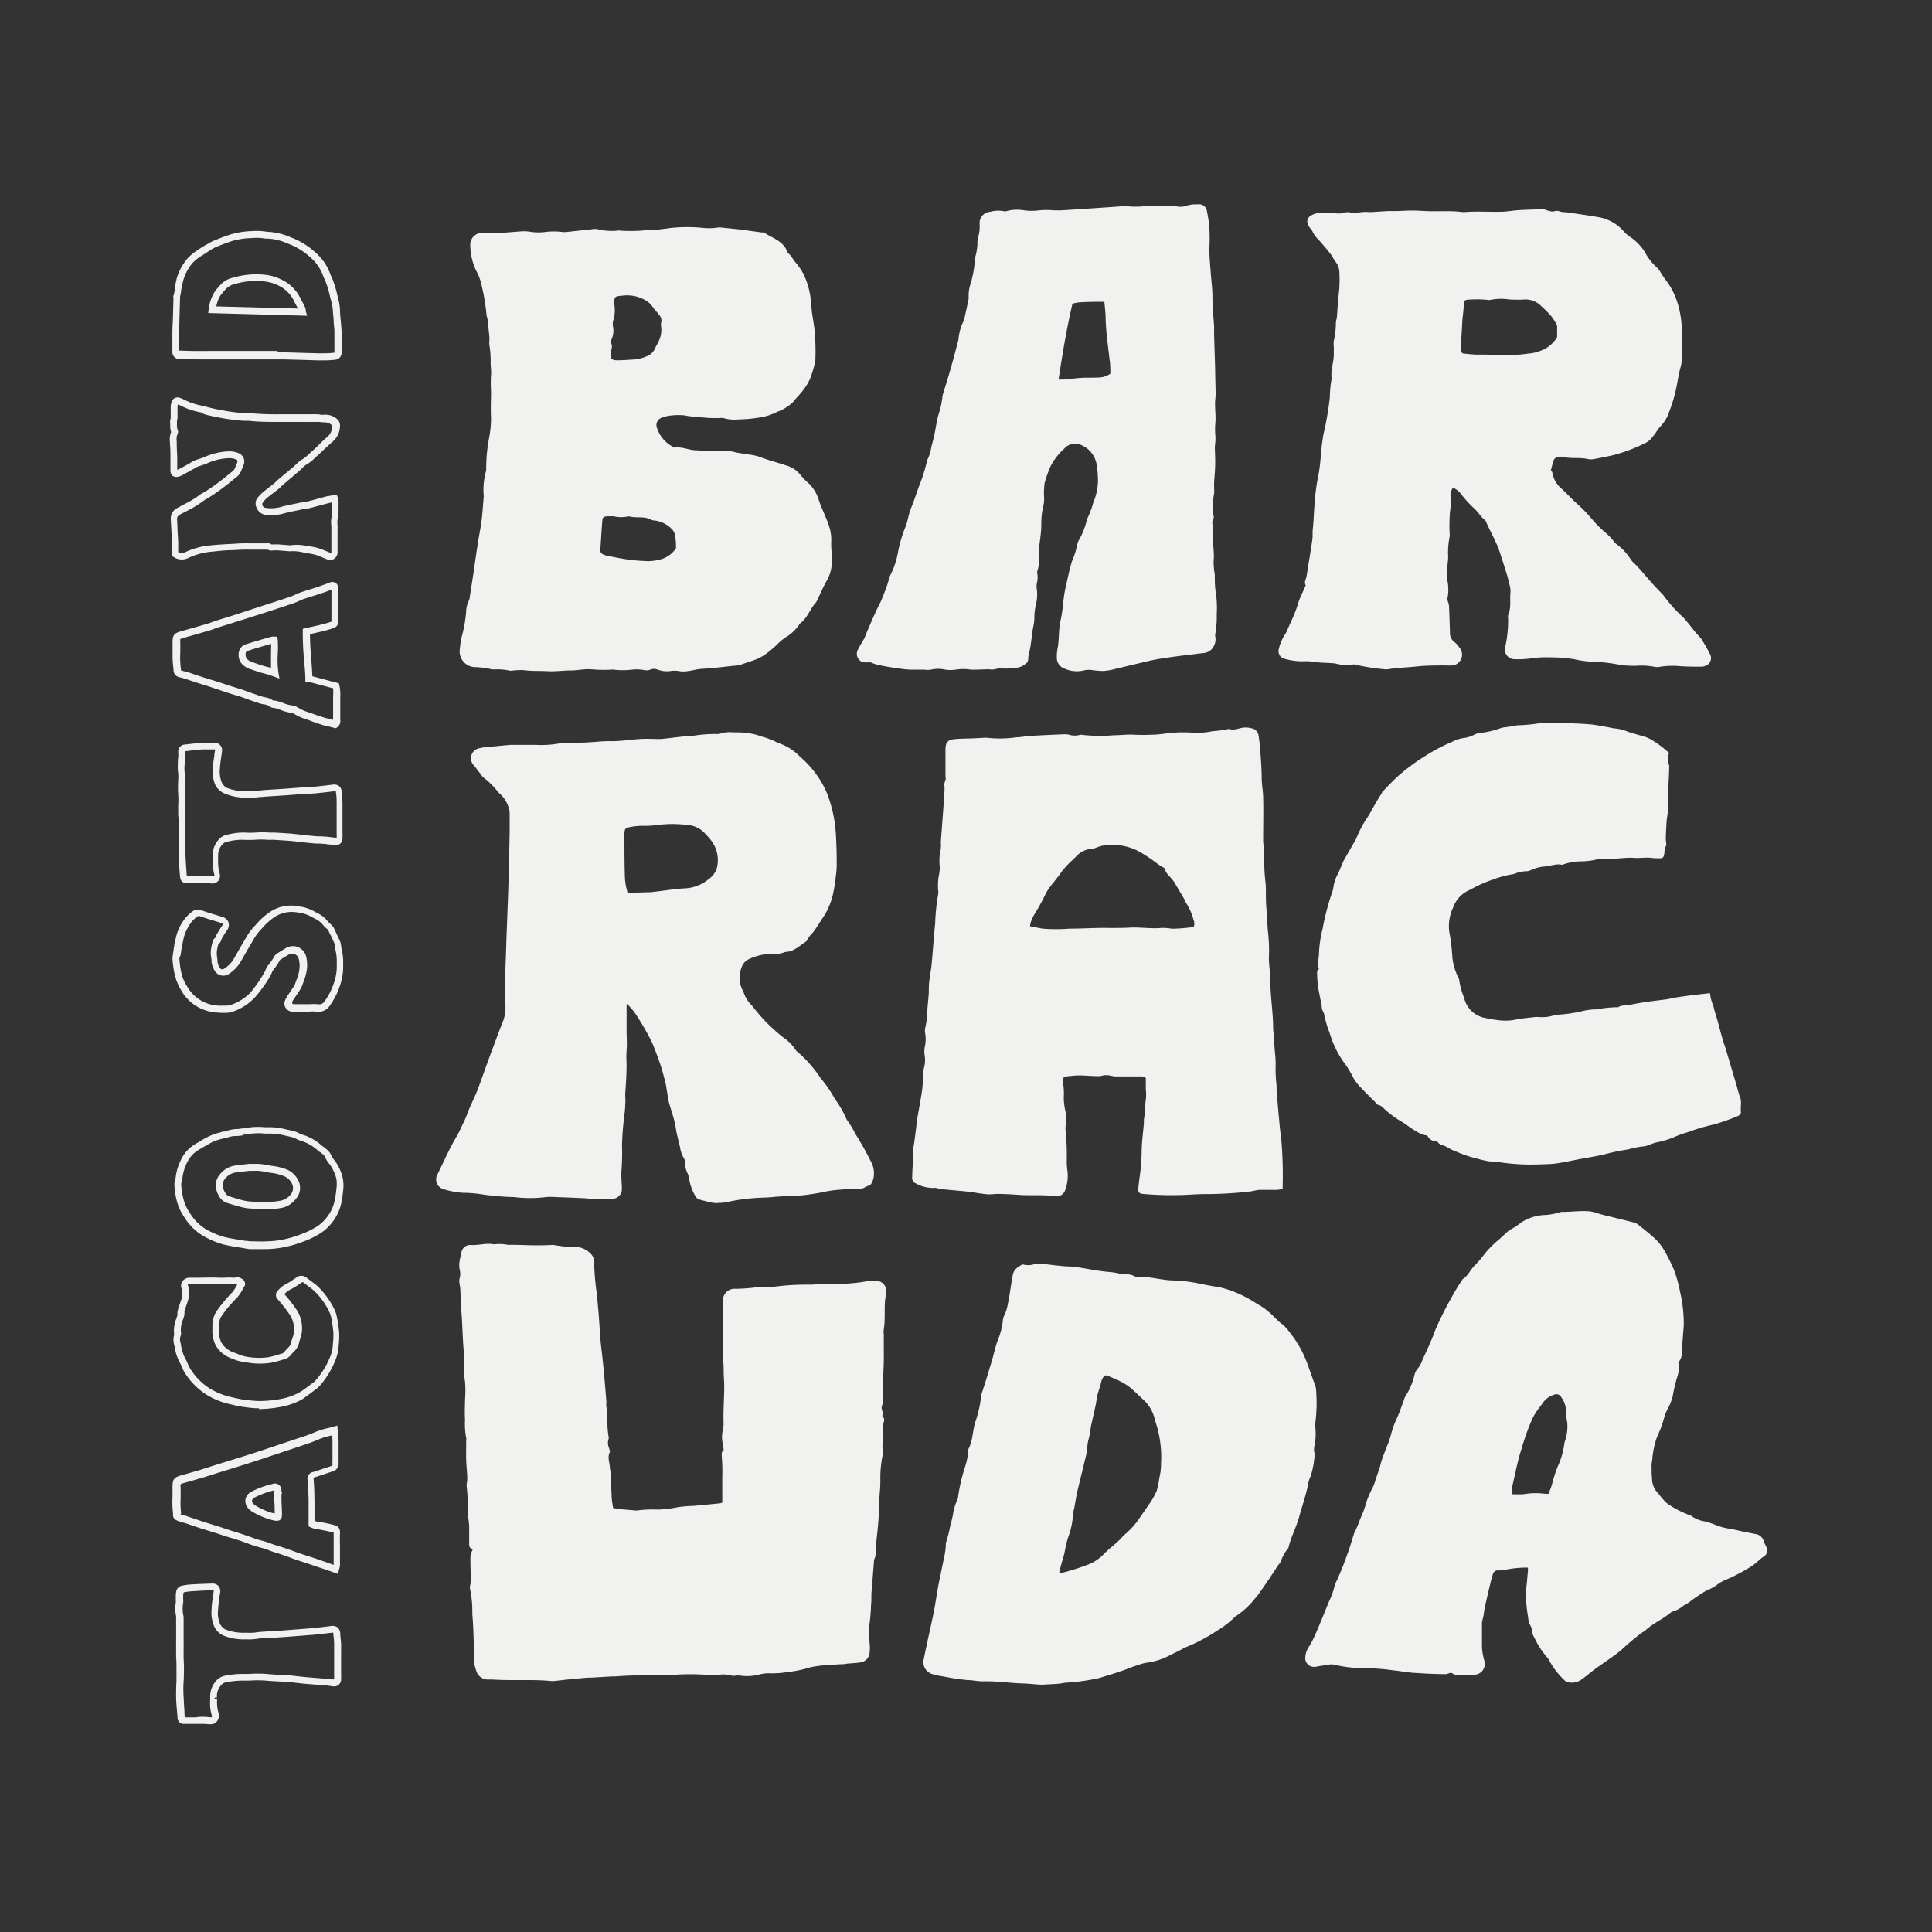 <svg id="Layer_1" data-name="Layer 1" xmlns="http://www.w3.org/2000/svg" viewBox="0 0 278.4 278.4"><rect x="0" y="0" width="278.4" height="278.4" fill="#333333" stroke="none"/><defs><style>.cls-1{fill:#f1f1ef;}</style></defs><path class="cls-1" d="M88.35,217.31c.48.07.92.14,1.37.19l1.79.15a1.5,1.5,0,0,0,.36,0,17.14,17.14,0,0,1,2.95-.12,17.18,17.18,0,0,0,2.76-.33A17.86,17.86,0,0,1,99.9,217l3.75-.36a3.4,3.4,0,0,0,.43-.11c0-.35,0-.7,0-1.05,0-.89,0-1.78,0-2.67a25.3,25.3,0,0,0-.06-2.75c0-.37-.12-.77.23-1.09.06-.05,0-.21,0-.32-.07-.47-.18-.94-.21-1.42a5.59,5.59,0,0,1,.09-1.07,4.6,4.6,0,0,0,.14-.88c-.07-1.83.08-3.65.09-5.47,0-.77-.09-1.54-.08-2.31s-.08-1.55-.11-2.33c0-.21,0-.42,0-.63,0-.57,0-1.13,0-1.7,0-.09,0-.18,0-.27,0-1.71.05-3.41,0-5.12a1.68,1.68,0,0,1,1.85-1.73,26.53,26.53,0,0,0,3.22-.25c.39,0,.78-.05,1.17-.06a8.52,8.52,0,0,0,1.24,0,33.44,33.44,0,0,1,4.47-.29l.9,0a11.75,11.75,0,0,1,1.68-.05,16.63,16.63,0,0,0,2.23-.08,21.79,21.79,0,0,0,4.19-.4,3.76,3.76,0,0,1,1.25,0,1.38,1.38,0,0,1,1.28,1.7c0,.45-.1.89-.13,1.34-.09,1.31.05,2.63-.17,3.94a2.85,2.85,0,0,0,0,.71,3.27,3.27,0,0,1,0,.53c0,1.81.05,3.63-.09,5.44-.08,1,0,2,0,3a1.08,1.08,0,0,0,0,.18,4.49,4.49,0,0,1-.21,1.31c-.08.38.29.78.1,1.21,0,.05,0,.13,0,.15.48.38.16.82.11,1.24a3.63,3.63,0,0,0,0,1c.15.93-.29,1.84,0,2.76a.59.59,0,0,1,0,.26,16.35,16.35,0,0,0-.4,4c0,1.22-.18,2.44-.2,3.66,0,1.76-.2,3.52-.4,5.27a7,7,0,0,1,0,.79c-.12.55,0,1.15-.31,1.66a.14.14,0,0,0,0,.09c-.07.95-.15,1.89-.22,2.84,0,.51,0,1-.12,1.52-.09.68,0,1.36-.09,2a26,26,0,0,1-.22,2.77,12,12,0,0,0,0,2.68,6.68,6.68,0,0,1,0,1.61,1.52,1.52,0,0,1-1.39,1.31c-.52.09-1.06.1-1.6.15-.27,0-.54.08-.8.1-.62,0-1.25.06-1.87.12a15.52,15.52,0,0,0-2.83.32,17.6,17.6,0,0,1-3.33.69,12.77,12.77,0,0,1-2.48.18,5.5,5.5,0,0,0-1.5.15,6.81,6.81,0,0,1-2.84.18,2.22,2.22,0,0,0-.62,0,1.61,1.61,0,0,1-.62,0,4.18,4.18,0,0,0-1.86-.11c-.6,0-1.19,0-1.78,0a31.49,31.49,0,0,0-4.66,0,19.59,19.59,0,0,1-2.87.07c-1.85,0-3.71,0-5.56.16-.18,0-.36,0-.54,0l-2.87.17c-.81,0-1.61.1-2.42.17-1,.09-2,.21-3,.32a2.28,2.28,0,0,1-.45,0c-2.27-.22-4.55-.09-6.83-.15-.74,0-1.48-.08-2.22-.06a1.75,1.75,0,0,1-1.74-1.29,5.74,5.74,0,0,1-.32-2.57,3.46,3.46,0,0,0,0-.72c-.07-1.62-.09-3.24-.24-4.85a16,16,0,0,0-.29-3.45,1.43,1.43,0,0,1,0-.79,3.4,3.4,0,0,0,.09-1.23c-.06-.95-.08-1.91-.07-2.86a3.53,3.53,0,0,1,.34-1c-.11-.07-.33-.14-.43-.3a1.23,1.23,0,0,1-.09-.61c0-.78,0-1.55,0-2.33,0-.44-.08-.89-.13-1.33a1.24,1.24,0,0,1,0-.27,41.12,41.12,0,0,0-.24-4.29c0-.36.1-.72.09-1.07,0-.86-.12-1.72-.15-2.59s0-2,0-3c0-.09.06-.19,0-.26a10.77,10.77,0,0,1-.17-2.66c-.07-1,0-1.92,0-2.87a16.07,16.07,0,0,0,0-2.6c-.26-1.52-.08-3-.2-4.56-.16-1.93-.18-3.88-.34-5.81-.08-1-.09-2-.14-2.95,0-.27-.09-.53-.11-.8a1.65,1.65,0,0,1,0-.7,2.42,2.42,0,0,0,0-1.41,3.49,3.49,0,0,1,0-1.07c.05-.41.18-.81.26-1.23a1.28,1.28,0,0,1,1.29-1.15c1.14.1,2.26-.33,3.4-.09a6.14,6.14,0,0,1,2,.07l.63,0c1.1,0,2.21.07,3.31.07.8,0,1.6,0,2.4-.05a1.22,1.22,0,0,1,.27,0,19.32,19.32,0,0,0,3.56.32,3.16,3.16,0,0,1,1.75.91,1.77,1.77,0,0,1,.53,1.57,37.37,37.37,0,0,0,.4,4.36l.12,1.34c.06.69.12,1.37.17,2.06.08,1,.13,2.08.22,3.12.07.86.19,1.72.28,2.58s.18,1.72.26,2.59c.11,1.25.21,2.5.31,3.75,0,.31-.09.72.07.91s0,.57,0,.84,0,.66.07,1a15,15,0,0,0,.18,2.32.39.39,0,0,1,0,.26,1.89,1.89,0,0,0,.09,1.4c0,.17.15.39.09.51-.4.76,0,1.52,0,2.28,0,.15.07.29.08.44.06,1.1.09,2.2.17,3.3C88.12,216,88.24,216.61,88.35,217.31Z"/><path class="cls-1" d="M184.81,171.33a5.62,5.62,0,0,1-.89.13c-.77,0-1.55,0-2.32,0-.52,0-1,.18-1.54.24a58,58,0,0,1-6.59.37c-1.17,0-2.35.13-3.53.14a46.75,46.75,0,0,1-5.29-.17c-.47-.05-.66-.24-.62-.75.05-.74.17-1.48.26-2.21a25.74,25.74,0,0,0,.22-3c0-1.39.2-2.78.32-4.17,0-.37,0-.74.09-1.1a20,20,0,0,1,.19-2.31,6.85,6.85,0,0,0,0-1.57v-1.6a1.27,1.27,0,0,0-.85-.22l-3.53,0A6.17,6.17,0,0,1,160,155a2.52,2.52,0,0,0-1.19,0,1.73,1.73,0,0,1-.64.07c-.89,0-1.78-.1-2.67-.1-.73,0-1.46.11-2.18.17a1.82,1.82,0,0,0-.09,1.21,9.26,9.26,0,0,1,.06,1.75,8.63,8.63,0,0,0,.19,1.81,5.4,5.4,0,0,1,.09,2.3,1.84,1.84,0,0,0,0,.74,41.87,41.87,0,0,1,.15,4.62,11.73,11.73,0,0,0,.12,1.33,5.92,5.92,0,0,1-.39,2.7,1.29,1.29,0,0,1-1.43.77c-1.78-.24-3.58-.06-5.37-.2-.93-.07-1.85-.11-2.78-.13-.55,0-1.11.1-1.65.05-.92-.08-1.82-.26-2.74-.37-1.07-.12-2.15-.2-3.23-.31-.37,0-.74-.1-1.1-.16-.12,0-.25-.1-.36-.08a5,5,0,0,1-2.75-.61.88.88,0,0,1-.59-1c0-.74.07-1.48.1-2.22a3.64,3.64,0,0,0,0-.74,3.4,3.4,0,0,1,.08-1.27c.23-1.37.36-2.76.55-4.14.07-.52.18-1,.27-1.55s.17-.79.2-1.19a18.23,18.23,0,0,0,.36-3.31,5.3,5.3,0,0,1,.19-1.47,4.35,4.35,0,0,0,.05-1.57,3.4,3.4,0,0,1,0-1.19,5,5,0,0,0,.08-1.93,2.19,2.19,0,0,1,0-.92,8.61,8.61,0,0,0,.26-2c.07-1,.18-2,.25-3,0-.58,0-1.17.08-1.76.08-.76.25-1.52.32-2.28.19-2,.32-4,.52-6a29,29,0,0,1,.43-4.16,1.46,1.46,0,0,0,0-.55,8.69,8.69,0,0,1,.16-2.49,4.81,4.81,0,0,0,.07-.92,7.4,7.4,0,0,1,.15-2.57,4.71,4.71,0,0,0,0-.92c.15-2.13.32-4.25.47-6.38,0-.52.08-1,.07-1.57a1.8,1.8,0,0,1,.13-1.07c.09-.15,0-.41,0-.63,0-1.24,0-2.47,0-3.71,0-1.09.33-1.46,1.41-1.55.83-.07,1.67-.07,2.51-.1l1.74-.09a1.31,1.31,0,0,1,.28,0,16.8,16.8,0,0,0,4.31-.07c.64,0,1.28-.16,1.92-.19,1.63-.1,3.26-.17,4.9-.24a2.55,2.55,0,0,1,.83.09,2.82,2.82,0,0,0,1.47,0,.93.93,0,0,1,.37,0,23.75,23.75,0,0,0,4.54.05c1,0,1.93-.14,2.88-.08a26.38,26.38,0,0,0,2.67,0c1,0,2.09-.23,3.14-.3a19,19,0,0,1,2.5,0,10.65,10.65,0,0,0,3-.2,17.11,17.11,0,0,0,2.37-.33c.76.27,1.45-.13,2.18-.2a3.35,3.35,0,0,1,1.09.11,1.21,1.21,0,0,1,1,1c.1.67.19,1.34.24,2,.1,1.39.21,2.77.22,4.16,0,.92.19,1.83.21,2.74.05,2.1,0,4.21,0,6.31,0,.31.06.62.09.93a7,7,0,0,1,.07,1.11,29,29,0,0,0,.2,4.17c.07,1.05,0,2.1.08,3.15s.15,2.35.23,3.52a24.58,24.58,0,0,1,.18,3.42c-.1,1.32.19,2.59.19,3.88,0,2.26.39,4.5.4,6.76,0,.49.1,1,.14,1.48,0,.73.07,1.47.13,2.2a13.62,13.62,0,0,1,.08,2.12,21,21,0,0,0,.14,2.5c0,.49,0,1,.07,1.48.09,1.11.18,2.22.29,3.33.08.86.14,1.73.29,2.58a61,61,0,0,1,.23,7.15A1.79,1.79,0,0,1,184.81,171.33ZM172,133.59a1.29,1.29,0,0,0,0-1,8.61,8.61,0,0,0-1.11-2.52c-.12-.13-.14-.34-.23-.5l-1.41-2.38c-.45-.76-1.29-1.26-1.42-2.07-.4-.24-.68-.4-.95-.58a21.77,21.77,0,0,0-2.59-1.75,7.84,7.84,0,0,0-3.16-1,6.13,6.13,0,0,0-3.35.43,1.64,1.64,0,0,1-.63.11,3.36,3.36,0,0,0-2,1c-.17.17-.34.36-.52.53a11.35,11.35,0,0,0-1.7,1.83c-.47.68-1,1.31-1.54,2a7.62,7.62,0,0,0-.66,1,26.19,26.19,0,0,1-1.55,2.85,7.23,7.23,0,0,0-.61,1.25,4.13,4.13,0,0,0-.15.68c.65.12,1.25.26,1.86.35a24.09,24.09,0,0,0,3.8,0c2,0,3.89-.15,5.84-.1,1,0,2,0,3-.06,1.48-.06,3,.2,4.45.05a8.08,8.08,0,0,1,1.38.1,3.66,3.66,0,0,0,.74,0C170.27,133.79,171.11,133.69,172,133.59Z"/><path class="cls-1" d="M209.38,70.27a1.89,1.89,0,0,0-.36,1.34,8.37,8.37,0,0,1-.08,2.12,26.72,26.72,0,0,0-.06,3,2.36,2.36,0,0,1,0,.65,11.38,11.38,0,0,0-.2,2.85c0,.46-.08.92-.11,1.38,0,.21,0,.43,0,.64s0,.68,0,1a3.06,3.06,0,0,0,.07.8,7.08,7.08,0,0,1,0,1.84,1.33,1.33,0,0,0,0,.79,2.44,2.44,0,0,1,.17.81c.05,1.2.09,2.41.13,3.61a1.62,1.62,0,0,0,.68,1.45,3,3,0,0,1,.67.75,1.56,1.56,0,0,1-1.06,2.59,5.84,5.84,0,0,1-.84,0c-1.43,0-2.86,0-4.27.15s-2.71.17-4.06.39a2.36,2.36,0,0,1-.65,0,33.08,33.08,0,0,1-4.2-.67.53.53,0,0,0-.28,0,5.93,5.93,0,0,1-2.48-.15c-.49-.07-1-.07-1.48-.1a14.33,14.33,0,0,1-1.47-.12,7.64,7.64,0,0,0-1.66-.1A9.44,9.44,0,0,1,185,94.9a1.13,1.13,0,0,1-.74-1.32,6.65,6.65,0,0,1,.94-2.21,3.48,3.48,0,0,0,.32-.64c.17-.37.32-.74.49-1.1a19.46,19.46,0,0,0,1.15-3,9.71,9.71,0,0,1,.47-1.11c.17-.39.35-.78.53-1.17-.27-.43,0-.82.1-1.22.28-1.8.6-3.6.85-5.41.07-.51,0-1,.07-1.56.12-1,.13-2,.21-3a32.94,32.94,0,0,1,.65-5,27.52,27.52,0,0,0,.32-3c.12-1,.22-2,.43-2.94a42.91,42.91,0,0,0,.84-5,15.89,15.89,0,0,1,.26-2.67c-.17-1.19.31-2.32.31-3.49,0-.37,0-.73,0-1.1a3.25,3.25,0,0,1,0-.83,11.74,11.74,0,0,0,.3-2.58c0-.3.12-.6.15-.91.09-1.08.13-2.16.26-3.23a18.42,18.42,0,0,0,.1-3.06,2.61,2.61,0,0,0-.56-1.64c-.29-.36-.47-.81-.76-1.17-.54-.68-1.1-1.34-1.69-2a3.6,3.6,0,0,1-.9-1.26,2.15,2.15,0,0,0-.33-.43c-.67-.91-.47-1.62.59-2a1.74,1.74,0,0,1,.63-.14c.93,0,1.85,0,2.78.05a2.28,2.28,0,0,0,.64-.05,2.35,2.35,0,0,1,1.55,0,.8.8,0,0,0,.46,0,5.43,5.43,0,0,1,1.84-.15c1.17,0,2.34-.19,3.5-.14,1,0,1.91-.09,2.86-.08.74,0,1.49.07,2.23.09s1.48,0,2.22,0,1.42,0,2.13.07a7.91,7.91,0,0,0,.83.06c1.76-.15,3.51,0,5.27-.05.52,0,1-.07,1.54-.13,1.44-.18,2.9-.16,4.35-.23a1.31,1.31,0,0,1,.28,0,6.82,6.82,0,0,0,1.15.33c.38,0,.74-.21,1.16,0a3.76,3.76,0,0,0,.9.1c1.68.25,3.37.47,5,.78a6.23,6.23,0,0,1,3.36,2.05,5,5,0,0,0,.69.61A7.82,7.82,0,0,1,237,36.27a7.77,7.77,0,0,0,1.74,2.26,3.05,3.05,0,0,1,.55.72c.23.33.42.69.67,1a10.44,10.44,0,0,1,1.78,3.44,13.36,13.36,0,0,1,.51,2.42,18,18,0,0,1,.12,2.74c0,.4,0,.8,0,1.2a3.51,3.51,0,0,0,0,.56,7.11,7.11,0,0,1-.29,2.63c-.17.66-.27,1.33-.4,2a21.55,21.55,0,0,1-1.18,4.17,5.29,5.29,0,0,1-1.2,2,6.79,6.79,0,0,0-.74,1,9.76,9.76,0,0,1-.83,1,2.57,2.57,0,0,1-.7.46,23.27,23.27,0,0,1-4.78,1.77c-.85.18-1.69.36-2.54.51a2.38,2.38,0,0,1-.92,0c-1.19-.28-2.41,0-3.6-.33a2.36,2.36,0,0,0-.46,0,.86.86,0,0,0-.9.66c-.13.41-.23.84-.35,1.27.07.11.2.23.21.37a3.88,3.88,0,0,0,1.45,2.4c.7.69,1.39,1.4,2.11,2.07a21,21,0,0,1,2.13,2.19,17,17,0,0,0,1.89,1.91,7.72,7.72,0,0,1,1.23,1.26,2.21,2.21,0,0,0,.6.58,8.12,8.12,0,0,1,1.84,2,3.52,3.52,0,0,0,.27.37c1,.93,1.83,2,2.73,3,.51.58,1.05,1.13,1.58,1.69a2.09,2.09,0,0,1,.24.28A21.24,21.24,0,0,0,242.59,89c.66.73,1.24,1.53,1.86,2.28a9.74,9.74,0,0,1,.74.83c.44.7.85,1.41,1.22,2.15a1.18,1.18,0,0,1-.7,1.7,1.48,1.48,0,0,1-.45.11c-1,0-2,0-3.06-.07a12.31,12.31,0,0,0-3,.08,1.89,1.89,0,0,1-.82,0,10.49,10.49,0,0,0-2.68-.14,15.12,15.12,0,0,1-2.13-.11,24,24,0,0,0-4.15-.48,14.07,14.07,0,0,1-2.57-.36,24,24,0,0,0-3.79-.27,13.77,13.77,0,0,0-2.57.17,13.7,13.7,0,0,1-2.22.1,1.39,1.39,0,0,1-1.37-1.76,17.93,17.93,0,0,0,.42-4.13,1.17,1.17,0,0,1,0-.46c.49-1.06.21-2.2.34-3.29a3.47,3.47,0,0,0-.14-1.1c-.34-1.54-.88-3-1.35-4.52s-1.36-3-2-4.47a.85.85,0,0,0-.19-.32c-.66-.52-1.05-1.28-1.71-1.82a16,16,0,0,1-1.73-1.93A3.06,3.06,0,0,0,209.38,70.27Zm15-21.75c0-.44,0-.88,0-1.31a.91.91,0,0,0-.07-.44,8,8,0,0,0-.8-1.24,16.34,16.34,0,0,0-1.38-1.38,3.17,3.17,0,0,0-2.33-1,18,18,0,0,1-2.32,0,7.76,7.76,0,0,0-2.76.07.66.66,0,0,1-.28,0,15,15,0,0,0-2.68-.05c-.63,0-.87.15-.84.7,0,.87-.17,1.72-.21,2.58s-.11,1.79-.15,2.68c0,.46,0,.93,0,1.4a.41.41,0,0,0,.4.43c.59.05,1.17.12,1.76.14,1,0,2.05,0,3.06.05a22,22,0,0,0,4.44-.2,5.45,5.45,0,0,0,1.71-.38A4.62,4.62,0,0,0,224.42,48.52Z"/><path class="cls-1" d="M90.4,144.67a.76.76,0,0,0-.11.22c0,.77,0,1.54,0,2.31,0,.46,0,.93,0,1.39,0,.92.09,1.85,0,2.77a14.25,14.25,0,0,0,0,1.85c0,1.48-.09,3-.2,4.44,0,.52.07,1,0,1.57,0,.77-.14,1.54-.22,2.31-.13,1.19-.21,2.38-.24,3.58a34,34,0,0,1-.09,3.78,3.54,3.54,0,0,0,0,.65c0,.61.08,1.21.07,1.82a1.39,1.39,0,0,1-1.36,1.39c-.86.05-1.73,0-2.6,0-.59,0-1.17-.08-1.76-.1q-1.89-.09-3.78-.15a9.15,9.15,0,0,0-1.48,0,18,18,0,0,1-4.52,0,38.89,38.89,0,0,1-4.43-.36,19.25,19.25,0,0,0-3-.26,12,12,0,0,1-2.73-.51,1.46,1.46,0,0,1-.91-2.14c.61-1.25,1.19-2.51,1.81-3.75.36-.72.78-1.41,1.17-2.11.15-.27.27-.55.4-.83.23-.47.46-.94.67-1.42s.29-.8.46-1.19c.46-1.08,1-2.14,1.4-3.23s.88-2.44,1.32-3.66,1-2.67,1.48-4c.23-.61.47-1.21.71-1.81a5.76,5.76,0,0,0,.37-2.44c-.12-2.54,0-5.07.09-7.61.09-3.19.24-6.38.34-9.57.08-2.57.13-5.14.18-7.71,0-.93,0-1.86,0-2.79a2.46,2.46,0,0,0-.2-.89A4.36,4.36,0,0,0,72,114.35a3.19,3.19,0,0,1-.26-.26,11.36,11.36,0,0,0-2-2c-.22-.13-.36-.42-.54-.63-.31-.39-.6-.79-.92-1.17a1.47,1.47,0,0,1,.79-2.47,6.65,6.65,0,0,1,1-.16l3.42-.32c.25,0,.49,0,.74,0,1,0,2,0,3.06,0a14.76,14.76,0,0,0,3.32-.21,7.91,7.91,0,0,1,1.19-.06l1,0,2-.1c1.14-.06,2.28-.2,3.42-.17,1.36,0,2.69-.22,4-.31.89-.06,1.8,0,2.7,0,.12,0,.25,0,.37,0,1.57-.16,3.13-.4,4.7-.48a19.34,19.34,0,0,1,3.31-.24,1.15,1.15,0,0,0,.55-.07,4.32,4.32,0,0,1,1.75-.17c.81,0,1.61,0,2.41.15a7.11,7.11,0,0,1,1.7.45,10.29,10.29,0,0,1,2.4.93,7.42,7.42,0,0,1,3.19,2,14.23,14.23,0,0,1,3.87,5.25,19.42,19.42,0,0,1,1.3,6.32c.08,1.36.1,2.72.1,4.08a14.76,14.76,0,0,1-.15,1.75c-.09.71-.18,1.42-.33,2.11a9.91,9.91,0,0,1-.49,1.69,9.14,9.14,0,0,1-.92,1.82c-.56.79-1,1.64-1.64,2.41a3.76,3.76,0,0,0-.75,1,.45.45,0,0,1-.18.21c-.92.59-1.72,1.45-2.93,1.47a4.37,4.37,0,0,1-2.15.27,8.16,8.16,0,0,0-3.13.78,2.08,2.08,0,0,0-1.09,1.32,3.9,3.9,0,0,0,.24,3.22.53.53,0,0,1,.08.17,4.69,4.69,0,0,0,1.25,2,27.72,27.72,0,0,0,2.06,2.4,31.3,31.3,0,0,0,2.35,2.11,6.55,6.55,0,0,1,1.89,1.89.64.64,0,0,0,.2.2,18.49,18.49,0,0,1,3.36,3.81,18.67,18.67,0,0,1,2.06,3,16.2,16.2,0,0,1,1.72,3,13.9,13.9,0,0,1,1.24,2.06,38.73,38.73,0,0,1,2.18,3.87,3.54,3.54,0,0,1,.41,2.59c-.13.42-.28.89-.7,1s-.74.48-1.24.42a6.85,6.85,0,0,0-1.1.07c-.74,0-1.49.05-2.22.12a14.92,14.92,0,0,0-1.74.26,32.34,32.34,0,0,1-3.57.55c-1.26.11-2.52.06-3.77.2-1,.11-2,.08-3,.18a26.17,26.17,0,0,0-3.84.58,5.58,5.58,0,0,1-1,.09,4,4,0,0,1-.91,0c-.69-.14-1.39-.31-2.07-.51-.18,0-.33-.26-.46-.42a6.88,6.88,0,0,1-.93-2.6,3.8,3.8,0,0,0-.21-.7,3.21,3.21,0,0,1-.36-1.52,1.28,1.28,0,0,0-.19-.69,4.49,4.49,0,0,1-.56-1.65c-.21-.9-.47-1.79-.6-2.7-.19-1.29-.67-2.49-1-3.74-.13-.54-.19-1.1-.29-1.65-.06-.36-.1-.74-.19-1.09-.22-.87-.44-1.74-.72-2.59-.36-1.08-.77-2.16-1.21-3.22a36.31,36.31,0,0,0-2.5-4.31,7.17,7.17,0,0,0-.86-1C90.58,144.65,90.49,144.67,90.4,144.67Zm0-16,2.6-.09c.43,0,.87,0,1.3-.08,1.47-.16,2.94-.41,4.42-.49a5.71,5.71,0,0,0,3.39-1.32,3,3,0,0,0,1.19-1.61,4.65,4.65,0,0,0-.71-3.81,8.27,8.27,0,0,0-.9-1.06,3.8,3.8,0,0,0-2.19-1.28,20.71,20.71,0,0,0-2.49-.19,17.87,17.87,0,0,0-1.94.1,18.19,18.19,0,0,1-1.93.17,9.65,9.65,0,0,0-2.4.18c-.61.13-.71.21-.76.84,0,.12,0,.25,0,.37,0,1.95,0,3.9.06,5.85A8.9,8.9,0,0,0,90.45,128.67Z"/><path class="cls-1" d="M69.71,71.52A10.06,10.06,0,0,1,70,68a1.19,1.19,0,0,0,.06-.46,23.26,23.26,0,0,1,.4-4.33,15.74,15.74,0,0,0,.3-3c-.08-1.28,0-2.54,0-3.8a19.19,19.19,0,0,1,0-2.4c.06-.57-.07-1.16-.06-1.75a13.9,13.9,0,0,0-.17-2.49c-.06-.36,0-.73,0-1.1-.08-.92-.19-1.83-.29-2.75,0-.15-.11-.29-.12-.43a30.46,30.46,0,0,0-.86-4.93A6.84,6.84,0,0,0,68.61,39a8.77,8.77,0,0,1-.84-3.56,1.72,1.72,0,0,1,1.72-1.89l2.23,0c.21,0,.43,0,.64,0l2.69-.21a6.38,6.38,0,0,1,1.57.09,7.87,7.87,0,0,0,1.94,0,10,10,0,0,1,2.5,0,2,2,0,0,0,.55,0c1.17-.12,2.34-.26,3.51-.37A3.17,3.17,0,0,1,86,33a8.63,8.63,0,0,0,3.12.22.27.27,0,0,1,.09,0,21.82,21.82,0,0,0,4.35-.1c.27,0,.56.08.83,0,.68-.06,1.35-.15,2-.23a3.62,3.62,0,0,1,.46-.06,22.37,22.37,0,0,1,4.33,0,8.24,8.24,0,0,0,2.38-.06,1.16,1.16,0,0,1,.18,0l2.76.28c.46.05.92.13,1.38.19l1.93.26a.76.76,0,0,1,.27,0c1,.68,2.25,1.05,3,2.08a1.88,1.88,0,0,1,.32.65c.06.2.31.34.46.53s.44.6.65.9a9.62,9.62,0,0,1,1.27,1.82,11.8,11.8,0,0,1,1,3.26c.07.74.13,1.48.22,2.22s.24,1.52.34,2.28a32.2,32.2,0,0,1,.15,4.71,2.28,2.28,0,0,1-.13.63,16,16,0,0,1-.63,2,8.16,8.16,0,0,1-1,1.65c-.44.59-1,1.12-1.45,1.69a5.85,5.85,0,0,1-1.49,1.08c-.27.18-.63.24-.91.41a8.59,8.59,0,0,1-2.66.79,20.65,20.65,0,0,1-2.83.24,5.52,5.52,0,0,1-2.22-.22l-.09,0a16.61,16.61,0,0,1-3.38-.14,11.74,11.74,0,0,1-2.11-.23,9.38,9.38,0,0,0-2.3.08,3.83,3.83,0,0,0-.8.23,1.11,1.11,0,0,0-.82,1.5,4.68,4.68,0,0,0,2.52,2.83.37.37,0,0,0,.18,0c1-.11,1.94.39,2.94.4.39,0,.78.06,1.18.06.83,0,1.66,0,2.48,0a5.4,5.4,0,0,1,1.65.14c.77.21,1.58.28,2.37.42a7.52,7.52,0,0,1,1.35.28c1.26.5,2.58.83,3.87,1.26a4,4,0,0,1,2.19,1.45,10.45,10.45,0,0,0,1.24,1.25,5.7,5.7,0,0,1,1.35,2.3c.27.85.66,1.67,1,2.5a14.31,14.31,0,0,1,.6,1.66,6.81,6.81,0,0,1,.2,1.56,12.53,12.53,0,0,0,.08,2.12,5.92,5.92,0,0,1,0,1.19,5.69,5.69,0,0,1-.8,2.71c-.44.78-.79,1.61-1.18,2.42a2.9,2.9,0,0,1-.35.65c-.85.93-1.2,2.24-2.28,3a6,6,0,0,1-1.66,1.73,8.51,8.51,0,0,0-1.46,1.11,10.18,10.18,0,0,1-1.2,1.08A7.09,7.09,0,0,1,109,95c-.77.29-1.57.53-2.34.81a4.64,4.64,0,0,1-1,.13l-2.84.32c-.7.07-1.41.08-2.1.16-.51.06-1,.21-1.52.27a3.87,3.87,0,0,1-1.44,0,3.39,3.39,0,0,0-1.1,0,3.82,3.82,0,0,1-1.92-.21,1.38,1.38,0,0,0-1,0,1.56,1.56,0,0,1-.9.08,6.05,6.05,0,0,0-1.8-.06,11.13,11.13,0,0,1-2.58,0,1.16,1.16,0,0,0-.37,0,20.62,20.62,0,0,1-2.94-.06c-.94-.06-1.89.16-2.84.17-1.13,0-2.25.17-3.39.11s-2.34,0-3.52-.16a11.68,11.68,0,0,0-1.66.08.66.66,0,0,1-.28,0,8.66,8.66,0,0,0-2.38-.17c-.33,0-.65-.15-1-.2-.49-.06-1-.11-1.46-.14a2.27,2.27,0,0,1-2.35-2.66,11.9,11.9,0,0,1,.41-2.27,20.23,20.23,0,0,0,.49-3,3.76,3.76,0,0,1,.37-1.61,1.54,1.54,0,0,0,.15-.54l.48-3.1c.23-1.56.45-3.12.69-4.68.16-1.07.39-2.12.53-3.19S69.6,72.66,69.71,71.52ZM97.41,79c0-.58,0-1.14-.12-1.69a1.64,1.64,0,0,0-.35-.93A4.15,4.15,0,0,0,94.3,75a1.19,1.19,0,0,1-.53-.14c-1-.52-2.08-.17-3.09-.45-.05,0-.12,0-.18,0a4.59,4.59,0,0,1-2,0,5,5,0,0,0-1,0c-.51,0-.67.14-.71.66-.11,1.39-.19,2.78-.28,4.17a.6.6,0,0,0,.42.65,3.24,3.24,0,0,0,.52.19c1,.19,1.94.39,2.92.53a25.88,25.88,0,0,0,2.77.24,6.35,6.35,0,0,0,1.74-.17A3.9,3.9,0,0,0,97.41,79ZM95.26,47a1.36,1.36,0,0,1,0-.45A1.2,1.2,0,0,0,95,45.39c-.29-.4-.66-.73-.93-1.14A3.37,3.37,0,0,0,92.7,43.1a5.31,5.31,0,0,0-2.89-.51c-1.32.13-1.31.1-1.27,1.4a5,5,0,0,1-.2,2.29,2,2,0,0,0,0,.82,3.1,3.1,0,0,1-.31,2,.39.39,0,0,0,0,.39c.22.22.14.46.11.7s-.12.48-.15.73c-.09.74.16,1,.93,1s1.6-.07,2.4-.11a5.59,5.59,0,0,0,1.87-.47,2.11,2.11,0,0,0,1.23-1.2c.11-.29.31-.54.42-.83A3.63,3.63,0,0,0,95.26,47Z"/><path class="cls-1" d="M220.14,225.89a15.35,15.35,0,0,0-3.37.34,4.34,4.34,0,0,1-.89.06.71.71,0,0,0-.75.52c-.09.29-.18.57-.25.86q-.47,1.92-.9,3.84c-.09.38-.12.76-.19,1.14,0,.23-.1.46-.14.69a2.39,2.39,0,0,0-.1.52c0,1.13,0,2.26,0,3.4a8.28,8.28,0,0,0,.33,2,1.62,1.62,0,0,1-.22,1.44,1.58,1.58,0,0,1-1.27.63c-.87.05-1.74,0-2.61,0-.31,0-.47-.26-.7-.27s-.51.19-.76.18c-1.56,0-3.11-.09-4.66-.19-.95-.06-1.9-.26-2.85-.35a28,28,0,0,0-3.76-.3,20,20,0,0,1-4.88-.54,1.84,1.84,0,0,0-.62,0l-1.87.3a1.27,1.27,0,0,1-1.58-1.43,3,3,0,0,1,.6-1.56,16,16,0,0,0,1.06-2.16c.6-1.37,1.14-2.76,1.71-4.15a10.67,10.67,0,0,0,.87-2.45.6.6,0,0,1,.1-.25,38.37,38.37,0,0,0,1.69-4.15c.36-.92.62-1.88.92-2.82a1.92,1.92,0,0,1,.16-.42,15.43,15.43,0,0,0,.79-1.89,14.94,14.94,0,0,0,.94-2.57,16.11,16.11,0,0,1,.95-2.13c.16-.38.28-.78.41-1.18l.48-1.45c0-.06.05-.11.07-.17.34-1.64,1.2-3.11,1.61-4.74a12.6,12.6,0,0,1,.8-2.2c.41-.9.73-1.83,1.06-2.76a2.12,2.12,0,0,1,.26-.57,9.72,9.72,0,0,0,1.25-3,2.28,2.28,0,0,1,.38-.8,3.83,3.83,0,0,0,.72-1.23c.64-1.45,1.35-2.88,1.87-4.37a49.25,49.25,0,0,1,2.22-4.49,31.15,31.15,0,0,1,1.67-2.76c0-.05.05-.12.1-.15.74-.46,1.06-1.28,1.64-1.88a16.44,16.44,0,0,0,1.63-1.91,15.81,15.81,0,0,1,2.05-2c.24-.23.49-.44.72-.67a4.57,4.57,0,0,1,1.07-.81c.52-.27,1-.66,1.49-1a6.88,6.88,0,0,1,3-.95,8.65,8.65,0,0,0,2.3-.38,1.55,1.55,0,0,1,.53-.08c1.28,0,2.55-.19,3.84-.08a6,6,0,0,1,1.28.32c.71.22,1.44.38,2.16.56l2.95.73a1.23,1.23,0,0,1,.48.22c.82.64,1.64,1.28,2.43,2a7.62,7.62,0,0,1,1.57,2,24.38,24.38,0,0,1,1.27,2.56,19.06,19.06,0,0,1,.89,3.18,20.54,20.54,0,0,1,.54,4.62c0,.54-.07,1.07-.11,1.61-.05.8-.13,1.6-.15,2.4a2.39,2.39,0,0,1-.52,1.6,4.21,4.21,0,0,1-.2,2.19,22.48,22.48,0,0,0-.62,2.7,8.27,8.27,0,0,1-.74,1.82,6.53,6.53,0,0,0-.42,1,18,18,0,0,1-1.09,3,12.65,12.65,0,0,0-.67,3c0,.29-.09.59-.11.88a8.61,8.61,0,0,0,0,.88c0,.39,0,.78.06,1.17a3,3,0,0,0,.8,2.12c.31.32.54.71.84,1a3.64,3.64,0,0,0,.86.76,14.67,14.67,0,0,0,2.88,1.45.73.73,0,0,1,.32.15,4.34,4.34,0,0,0,1.89.76,12,12,0,0,1,1.78.6,8.89,8.89,0,0,0,1.91.47c.64.12,1.27.28,1.9.41l1.76.35a1.42,1.42,0,0,1,1.17,1.09,3.2,3.2,0,0,0,.27.56c.3.65.26,1.26-.3,1.6s-1.18,1.07-1.88,1.47a25.61,25.61,0,0,1-3.89,2,7.54,7.54,0,0,0-1.26.82c-.28.17-.57.31-.86.45a1.84,1.84,0,0,0-.25.09,22.33,22.33,0,0,0-2.58,1.73,7.61,7.61,0,0,1-.83.5,4.4,4.4,0,0,1-1.54.85.83.83,0,0,0-.32.17c-1.14.95-2.55,1.53-3.64,2.56-.15.14-.35.21-.52.34a32.73,32.73,0,0,0-2.8,2.34,14,14,0,0,1-1.27,1c-1.09.79-2.22,1.52-3.27,2.35-.51.41-1,.82-1.56,1.18a2.48,2.48,0,0,1-1.82.23.77.77,0,0,1-.37-.23,11.22,11.22,0,0,1-2.16-2.74,2.06,2.06,0,0,0-.27-.46,12.65,12.65,0,0,1-2-3.08,1.73,1.73,0,0,1-.25-.66,2.46,2.46,0,0,0-.38-1.18,2.19,2.19,0,0,1-.18-.69c-.1-.68-.21-1.36-.27-2a13.73,13.73,0,0,1-.08-1.7c0-.57.09-1.13.14-1.7s.11-1.19.16-1.79A1.73,1.73,0,0,0,220.14,225.89Zm3-10.63c.18-.49.37-.9.49-1.33a20.8,20.8,0,0,1,.85-2.64,11.11,11.11,0,0,0,.9-3,3.23,3.23,0,0,1,.15-.7,6.32,6.32,0,0,0,.3-2.66,8.06,8.06,0,0,1-.17-1.6,3.45,3.45,0,0,0-.69-2,.8.8,0,0,0-1.08-.33,3,3,0,0,0-1.61,1.22c-.25.37-.55.71-.8,1.08a8.9,8.9,0,0,0-.64,1.07,33.73,33.73,0,0,0-1.6,4.45c-.54,1.63-.85,3.34-1.24,5a4.35,4.35,0,0,0-.13,1.49,13.2,13.2,0,0,0,1.67,0,10.55,10.55,0,0,1,3-.07A5.58,5.58,0,0,0,223.1,215.26Z"/><path class="cls-1" d="M150.19,242.76c-.73,0-1.8-.15-2.87-.18-1.91-.05-3.8-.37-5.72-.3-.74,0-1.48-.18-2.23-.19a34.75,34.75,0,0,1-3.52-.53,9.71,9.71,0,0,1-1.58-.35,1.78,1.78,0,0,1-1.18-2c.14-.76.31-1.52.47-2.28.33-1.55.69-3.09,1-4.65s.48-3.07.81-4.59c.25-1.16.47-2.33.73-3.5a15,15,0,0,0,.2-1.5,1.08,1.08,0,0,1,0-.36,16.34,16.34,0,0,0,.63-2.5q.23-.76.39-1.56a8,8,0,0,1,.66-2.23,1.08,1.08,0,0,0,.09-.44,25.81,25.81,0,0,1,1-4.25,10.42,10.42,0,0,0,.47-2.35.36.36,0,0,1,0-.18c.66-1.21.59-2.61,1-3.9a17,17,0,0,0,.85-3.81,2.09,2.09,0,0,1,.11-.43c.51-1.5.94-3,1.41-4.53.31-1,.48-2,.86-3a10.26,10.26,0,0,0,.75-2.94,2,2,0,0,1,.24-.75,6.12,6.12,0,0,0,.48-1.63c.31-1.38.43-2.79.72-4.18.16-.76.72-1.06,1.27-1.4a.41.41,0,0,1,.34,0,2.93,2.93,0,0,0,1.41-.06,7.9,7.9,0,0,1,1.88,0c1,.12,2.07.26,3.12.31.83,0,1.66.18,2.49.3a33.33,33.33,0,0,0,3.45.5,8.64,8.64,0,0,1,1.24.19,5.8,5.8,0,0,0,1.32.14,2.54,2.54,0,0,1,1,.27,1.58,1.58,0,0,0,.86.13,3.57,3.57,0,0,1,.8,0c1.28.12,2.52.44,3.82.48a21,21,0,0,1,2.94.28c1.23.21,2.44.52,3.68.67a15.29,15.29,0,0,1,2.39.74,18.33,18.33,0,0,1,3.24,1.73,10.74,10.74,0,0,1,.92.56c.22.15.41.34.62.5.71.53,1.23,1.27,2,1.81a6.19,6.19,0,0,1,1.14,1.25,15.85,15.85,0,0,1,2.46,4.35l1.2,3.36a1.11,1.11,0,0,1,.07.26,22.9,22.9,0,0,1-.09,5.1,1.7,1.7,0,0,0,0,.45,9.19,9.19,0,0,1-.09,2.67,2.15,2.15,0,0,0,0,1.23,12.07,12.07,0,0,1-.58,3.25,4.64,4.64,0,0,0-.39,1.28c-.31,1.56-.85,3.05-1.26,4.57s-1.17,2.87-1.53,4.39a.26.26,0,0,1-.07.16,6.32,6.32,0,0,0-1.08,1.95c-.11.21-.29.38-.42.58l-.68,1.05c-.62.91-1.23,1.83-1.87,2.73a8.16,8.16,0,0,1-.79,1,11.83,11.83,0,0,1-2.62,2.42.69.69,0,0,0-.22.16,12.74,12.74,0,0,1-2.6,2,24.37,24.37,0,0,1-4.43,2.34c-.67.33-1.32.71-2,1a10,10,0,0,1-3.62,1.24,5.92,5.92,0,0,0-1.38.38,10.93,10.93,0,0,0-1.1.37c-1.43.59-2.92,1-4.4,1.46a29.76,29.76,0,0,1-4.95.68C152.52,242.68,151.53,242.68,150.19,242.76Zm2.44-16.17c.16,0,.26.09.33.07a31,31,0,0,0,3.59-1.12A6.15,6.15,0,0,0,159,224c.65-.7,1.43-1.27,2.13-1.92.4-.36.73-.8,1.15-1.13a11.59,11.59,0,0,0,2.09-2.44c.52-.73,1-1.46,1.53-2.21a11.78,11.78,0,0,0,.79-1.49,14.34,14.34,0,0,0,.38-1.91,7.76,7.76,0,0,0,.23-2,15.91,15.91,0,0,0-.73-5.82c-.05-.14-.1-.28-.14-.43a5.42,5.42,0,0,0-1.64-2.92c-.64-.58-1.24-1.21-1.91-1.76a7.88,7.88,0,0,0-1.43-.91c-.55-.29-1.14-.51-1.7-.76-.4-.18-.6-.14-.82.23a2.09,2.09,0,0,0-.24.58c-.17.84-.55,1.62-.66,2.48-.13,1-.41,2.05-.63,3.07-.06.29-.14.57-.19.86s-.11.82-.19,1.23-.21.81-.28,1.22-.07,1-.18,1.49c-.41,1.77-.87,3.54-1.28,5.31-.2.84-.32,1.7-.48,2.55a5.37,5.37,0,0,0-.19,1,10.66,10.66,0,0,1-.7,3.22,20.68,20.68,0,0,0-.51,2.17c-.12.58-.32,1.14-.47,1.71S152.73,226.18,152.63,226.59Z"/><path class="cls-1" d="M125.36,95.41a3.14,3.14,0,0,1-1.06,0,1.28,1.28,0,0,1-.61-1.92c.25-.49.56-1,.83-1.45.13-.24.2-.51.31-.76.5-1.16,1-2.35,1.53-3.48.22-.44.46-.88.65-1.33s.4-1,.58-1.46.34-1,.5-1.49a3,3,0,0,1,.2-.62,11.74,11.74,0,0,0,1.14-3.51,20.62,20.62,0,0,1,.93-3.19c.46-1,.51-2,.93-3s.81-2.27,1.24-3.4a20.79,20.79,0,0,0,1-3.18,2.23,2.23,0,0,1,.22-.61,5.44,5.44,0,0,0,.42-1.41c.15-.69.36-1.37.5-2.07s.26-1.51.43-2.26c.12-.54.32-1.07.45-1.61s.16-.85.23-1.27a3.62,3.62,0,0,1,.06-.46c.33-1.1.68-2.19,1-3.29s.56-2,.83-3c.13-.47.25-1,.38-1.42a3.4,3.4,0,0,0,.08-.46,7.15,7.15,0,0,1,.75-2.55,1.14,1.14,0,0,0,.1-.36c.2-.93.41-1.86.6-2.8,0-.21,0-.44,0-.65a5.9,5.9,0,0,1,.18-1.19,15.37,15.37,0,0,0,.71-3.62,1.5,1.5,0,0,1,0-.37,7.3,7.3,0,0,0,.38-2.45,3.5,3.5,0,0,1,.09-.55,5.49,5.49,0,0,0,.22-2,1.62,1.62,0,0,1,1.5-1.7,4.49,4.49,0,0,1,1.93-.1.78.78,0,0,0,.45,0,5.93,5.93,0,0,1,2.55-.11,7.92,7.92,0,0,0,2.12,0,12.64,12.64,0,0,1,2.22,0c.34,0,.68,0,1,0,1.85-.11,3.7-.24,5.54-.36l3.61-.25a1.21,1.21,0,0,1,.19,0,11.67,11.67,0,0,0,2.77,0c.43,0,.87,0,1.3,0a20.69,20.69,0,0,1,3.43.07,2.34,2.34,0,0,0,1.09-.09,4.72,4.72,0,0,1,1.74-.23,1.13,1.13,0,0,1,1.32,1,22,22,0,0,1,.35,2.3,30.09,30.09,0,0,1,0,3.15c0,1.27.14,2.53.23,3.8.07,1,.23,2.08.21,3.14,0,1.39.15,2.78.24,4.17,0,.37,0,.74,0,1.1.05,1.79.11,3.58.16,5.37,0,1.11.06,2.21.06,3.32,0,.46-.09.92-.08,1.38,0,.86.1,1.72.06,2.58a11,11,0,0,0,0,2.22,9,9,0,0,1-.09,1.36c0,.8.07,1.61.05,2.41,0,1-.11,1.9-.16,2.85,0,.27,0,.55,0,.82a3,3,0,0,1,0,.74,8.51,8.51,0,0,0-.06,3.22c0,.09.05.21,0,.27-.38.52-.08,1.08-.13,1.6-.17,1.55.29,3.07.12,4.62a10.46,10.46,0,0,0,.17,1.92c0,.71,0,1.42.08,2.12s.17,1.17.2,1.75a14.32,14.32,0,0,1,0,1.85,14,14,0,0,1-.18,2.67,1.69,1.69,0,0,0,0,.74A1.9,1.9,0,0,1,175,92.9a1.82,1.82,0,0,1-1.69,1.21c-2,.25-4.06.48-6.07.8-1.28.2-2.54.54-3.81.83l-2.71.65a9.35,9.35,0,0,1-1.73.3,12.92,12.92,0,0,1-1.75-.15,3.21,3.21,0,0,0-1.19.1,4.35,4.35,0,0,1-2.64-.29,1.64,1.64,0,0,1-1.12-1.66,5.87,5.87,0,0,1,.08-1.11c.22-1.07.18-2.15.3-3.22a3.5,3.5,0,0,1,.08-.65c.45-1.65.41-3.37.79-5,.3-1.29.54-2.59.94-3.86a11.71,11.71,0,0,0,.77-2.46,1.92,1.92,0,0,1,.29-.68,10.74,10.74,0,0,0,1.06-2.74.32.32,0,0,1,0-.09,12.92,12.92,0,0,0,.95-2.49,8.18,8.18,0,0,0,.63-4c0-.46-.09-.92-.14-1.38a3.71,3.71,0,0,0-2.21-2.87,2.07,2.07,0,0,0-2.46.5,9.27,9.27,0,0,0-1.56,1.81c-.12.25-.31.47-.41.72a17.93,17.93,0,0,0-.87,2.42,10.65,10.65,0,0,0-.08,2,4.79,4.79,0,0,1-.08,1.2,10.85,10.85,0,0,0-.32,2.82c0,1.05-.17,2.07-.3,3.11a5.18,5.18,0,0,0-.07,1.11,5.22,5.22,0,0,1-.2,2.45.66.66,0,0,0,0,.37,3.4,3.4,0,0,1-.07,1.38,2.86,2.86,0,0,0,0,.92,6.08,6.08,0,0,1-.12,2.12,8,8,0,0,0-.24,2c0,.9-.32,1.73-.37,2.62a22.71,22.71,0,0,1-.41,2.56c0,.12-.08.24-.09.36,0,.38,0,.8-.35,1a2.35,2.35,0,0,1-1.32.61c-.64,0-1.27.17-1.93.11a2.57,2.57,0,0,0-1.19.11,2.81,2.81,0,0,1-.92,0l-2,.06-.55,0a6.5,6.5,0,0,0-2.2,0,5.66,5.66,0,0,1-1.48,0,4.7,4.7,0,0,0-2.11,0,3.11,3.11,0,0,1-.92,0c-.55,0-1.11,0-1.66,0-.74,0-1.48-.09-2.21-.2-.95-.13-1.9-.3-2.84-.49A10.86,10.86,0,0,1,125.36,95.41ZM160,53.85c0-.68,0-1.39-.12-2.09-.22-2-.51-3.92-.56-5.89,0-.77-.11-1.54-.18-2.38-1.27,0-2.49,0-3.71.09a4.72,4.72,0,0,0-.89.19c-.85,3.62-1.44,7.22-2,10.92l.87,0c.79-.08,1.59-.19,2.38-.24s1.79,0,2.68-.06A3,3,0,0,0,160,53.85Z"/><path class="cls-1" d="M246.41,143.11a6.38,6.38,0,0,0,.5,1.9c.13.64.35,1.25.53,1.88.25.89.48,1.79.73,2.68.16.57.37,1.12.54,1.68l1.53,5.16c.17.59.3,1.2.53,1.78s0,1.41.1,2.11c0,.15-.25.46-.44.52a32.21,32.21,0,0,1-3.5,1.23,24.63,24.63,0,0,0-3.65,1.08,14.43,14.43,0,0,0-1.82.63,12.34,12.34,0,0,1-2.81.87c-.48.12-.93.32-1.4.48a.64.64,0,0,1-.18.06,12.16,12.16,0,0,0-2.45.46,30,30,0,0,0-3.08.62c-1.31.34-2.65.54-4,.79-1.09.21-2.18.46-3.28.61-.85.12-1.73.11-2.59.15a2.62,2.62,0,0,0-.28,0,29.56,29.56,0,0,1-5.15-.3,3.53,3.53,0,0,0-.56-.05,11.42,11.42,0,0,1-2.79-.49,17.11,17.11,0,0,1-3-1,7.06,7.06,0,0,1-1.41-.68c-.41-.27-1-.23-1.28-.69-.07-.1-.28-.1-.42-.14a1.34,1.34,0,0,1-1-.64c-.09-.2-.26-.21-.46-.24a3.85,3.85,0,0,1-1.23-.54c-.84-.47-1.55-1.1-2.39-1.56a14.35,14.35,0,0,1-2-1.48c-.36-.29-.61-.7-1.12-.78-.1,0-.18-.16-.27-.25-.78-.79-1.58-1.56-2.34-2.38a6.64,6.64,0,0,1-1-1.35,13.43,13.43,0,0,0-1.36-2.2,14.22,14.22,0,0,1-2-4.16,15.91,15.91,0,0,1-.8-2.71c-.05-.33-.35-.64-.34-.95a4.6,4.6,0,0,0-.18-1.12c-.13-.7-.29-1.39-.38-2.1s-.1-1.3-.12-1.94c0-.12.14-.25.21-.37a.88.88,0,0,0,.09-.2c-.44-.3-.1-.69-.11-1s.1-.8.09-1.19a16.62,16.62,0,0,1,.5-3.37,36.89,36.89,0,0,1,1.37-5.28,3.12,3.12,0,0,0,.19-.71,5.79,5.79,0,0,1,.75-2.17l.54-1.27a3.93,3.93,0,0,1,.18-.43l1.71-3a4.59,4.59,0,0,0,.24-.5,15.41,15.41,0,0,1,1.55-2.85c.36-.57.67-1.17,1-1.75s.7-1.16,1.06-1.74l0-.08c.8-.81,1.56-1.66,2.42-2.41a28.34,28.34,0,0,1,3.64-2.7,26.12,26.12,0,0,1,4-2.12,5.24,5.24,0,0,1,1.92-.59,4.53,4.53,0,0,0,1.31-.45,3,3,0,0,1,.6-.23,12.38,12.38,0,0,0,3.24-.73,3.48,3.48,0,0,1,.73-.13l1.19-.17a3.63,3.63,0,0,1,.45-.1,22.76,22.76,0,0,0,3.4-.33,22.52,22.52,0,0,1,3,0c1.33.05,2.66.08,4,.19.95.08,1.89.29,2.84.45a6.1,6.1,0,0,0,.72.14,5.9,5.9,0,0,1,1.8.42c.74.28,1.52.46,2.28.7a4.73,4.73,0,0,1,1.12.43,15.32,15.32,0,0,1,2.7,2,2.18,2.18,0,0,0,0,1.77.92.92,0,0,1,0,.37c0,1.08-.1,2.15-.14,3.23a1.21,1.21,0,0,0,0,.19,17,17,0,0,1-.2,4c-.07.9-.11,1.79-.14,2.69a5.79,5.79,0,0,0,.07.82c0,.09,0,.21,0,.27-.3.39-.22.86-.31,1.3s-.25.54-.62.53-.86,0-1.29-.07c-.86-.08-1.73.09-2.58,0-1.21-.06-2.4.2-3.6.14a7.32,7.32,0,0,0-2,.18,9.5,9.5,0,0,1-1.84.19,8.08,8.08,0,0,0-2.53.42.76.76,0,0,1-.26.08c-.91-.22-1.76.24-2.65.25a5.87,5.87,0,0,0-1.51.38,6.16,6.16,0,0,1-.78.29,5.11,5.11,0,0,0-2,.41,15,15,0,0,0-3,.79,19.07,19.07,0,0,0-3.29,1.47,4.31,4.31,0,0,0-2.45,2.55,6.25,6.25,0,0,0-.56,3.51,27.86,27.86,0,0,1,.44,3.67,8.49,8.49,0,0,0,.86,2.92.68.68,0,0,1,.11.25,10.67,10.67,0,0,0,.73,2.67,3.76,3.76,0,0,0,3,2.9,17.8,17.8,0,0,0,1.8.31,7.59,7.59,0,0,0,2.56-.05c.9-.2,1.84-.26,2.76-.38a3.7,3.7,0,0,1,.74,0,5.74,5.74,0,0,0,2-.22,3.6,3.6,0,0,1,.73-.13,19.39,19.39,0,0,0,3.47-.52,9.07,9.07,0,0,1,2-.24,18.22,18.22,0,0,1,2.95-.31.27.27,0,0,0,.18,0c.53-.35,1.15-.23,1.72-.35,1.67-.35,3.36-.56,5.05-.76.55-.07,1.09-.22,1.64-.31.7-.11,1.4-.19,2.11-.3Z"/><path class="cls-1" d="M47.64,80.71a1.26,1.26,0,0,1-.43-.08l-.7-.28c-.31-.13-.61-.26-.92-.37a6,6,0,0,0-.81-.18l-.41-.08a.43.43,0,0,1-.28,0,6,6,0,0,0-2.34-.28l-1.66-.13a5.07,5.07,0,0,0-.55,0h-.15a1.31,1.31,0,0,1-.82-.11H37.49c-.54,0-1.08,0-1.62,0a4.73,4.73,0,0,0-.54,0l-.42,0-1.33.07c-1,0-1.94.11-2.91.21a9.86,9.86,0,0,0-3.46.89A2.14,2.14,0,0,1,25,80.25l-.23-.14v-.84c0-.37,0-.75,0-1.13,0-.65-.06-1.3-.09-2l-.07-1.27a1.7,1.7,0,0,1,1-1.7l1-.54a13.81,13.81,0,0,0,2.26-1.39A2.43,2.43,0,0,1,29.3,71l.21-.12a31.92,31.92,0,0,0,3.59-2.65l.27-.21a1.25,1.25,0,0,0,.43-.44c.05-.12.1-.25.16-.38a5,5,0,0,0,.25-.64.29.29,0,0,0-.13-.33,2.63,2.63,0,0,0-.93-.21,8.13,8.13,0,0,0-3.19.7,5.71,5.71,0,0,1-.92.34l-.51.17a1.91,1.91,0,0,0-.32.16l-.09.06-1.81,1a2.51,2.51,0,0,1-.57.23,1,1,0,0,1-.84-.1,1,1,0,0,1-.34-.78c0-.37,0-.74,0-1.11s0-.54,0-.81c0-.62,0-1.24-.07-1.86v-.27a3.06,3.06,0,0,1,.17-1.5,2.86,2.86,0,0,1-.13-1V61a1.39,1.39,0,0,1,.07-.72,1.35,1.35,0,0,0,0-.23v-.58c0-.3,0-.6,0-.9a1.82,1.82,0,0,1,.12-.59.89.89,0,0,1,1.24-.63,4.24,4.24,0,0,1,.65.28,9.35,9.35,0,0,0,2.61.85l.54.14.36.1a32,32,0,0,0,4.47.77c.24,0,.47,0,.71.05l.76,0a39.56,39.56,0,0,0,4.07.16h1l2.1,0,1.56,0,.27,0a2.89,2.89,0,0,1,.5,0c.21,0,.41,0,.62.06a5.05,5.05,0,0,0,.75,0,2.55,2.55,0,0,1,1.5.51,1.25,1.25,0,0,1,.56,1.17,3,3,0,0,1-1,2.15c-.38.33-.74.68-1.1,1s-.79.77-1.22,1.13l-.41.38a4.73,4.73,0,0,1-1.07.82,3.32,3.32,0,0,0-.64.53,4.17,4.17,0,0,1-.37.36L40.61,70l-.14.15c-.1.1-.2.2-.31.29l-.63.48c-.33.26-.66.51-1,.78a4.07,4.07,0,0,0-.69.75.43.43,0,0,0,0,.41.55.55,0,0,0,.41.32,5.5,5.5,0,0,0,2.27-.14c.55-.16,1.1-.27,1.64-.38l.81-.17q.36-.08.72-.12c.24,0,.48-.08.72-.14.47-.11.94-.24,1.41-.37l1.33-.36c.21,0,.42-.07.64-.1l.74-.11.14.4a3.38,3.38,0,0,1,.11,1.14c0,.12,0,.24,0,.36a6.58,6.58,0,0,1-.14,1.7,2.94,2.94,0,0,0,0,.79,3.4,3.4,0,0,1,0,.45.45.45,0,0,1,0,.12l0,.83c0,.83,0,1.67,0,2.5a1.08,1.08,0,0,1-.46.91A1.07,1.07,0,0,1,47.64,80.71Zm-3.2-2h.13l.38.07a6.69,6.69,0,0,1,1,.23c.33.11.66.25,1,.38s.44.19.67.27a.12.12,0,0,0,.13,0c0-.92,0-1.74,0-2.57l0-.84a.41.41,0,0,1,0-.12c0-.12,0-.25,0-.38a3.57,3.57,0,0,1,0-1.08,5.61,5.61,0,0,0,.12-1.45c0-.14,0-.28,0-.43a2.54,2.54,0,0,0,0-.39,2.66,2.66,0,0,0-.39.07c-.43.1-.87.22-1.31.34l-1.43.38a7.67,7.67,0,0,1-.81.15c-.22,0-.44.07-.65.12l-.84.17c-.51.1-1,.21-1.55.36a6.6,6.6,0,0,1-2.68.18,1.54,1.54,0,0,1-1.19-.92A1.4,1.4,0,0,1,37,71.89a5.55,5.55,0,0,1,.87-.94c.33-.27.67-.54,1-.8l.62-.48a1.66,1.66,0,0,0,.19-.18,2.39,2.39,0,0,1,.22-.23l2.48-2.07.32-.31a3.82,3.82,0,0,1,.88-.7,4.05,4.05,0,0,0,.84-.67l.46-.42c.4-.33.77-.69,1.15-1.07s.76-.75,1.17-1.09a2,2,0,0,0,.66-1.49.21.21,0,0,0-.12-.23,1.49,1.49,0,0,0-.9-.35A5.49,5.49,0,0,1,46,60.8l-.54,0a1.09,1.09,0,0,0-.31,0,3.13,3.13,0,0,1-.43,0l-1.57,0-2.09,0h-1c-1.36,0-2.77,0-4.16-.16-.23,0-.47,0-.71,0l-.76-.05a35.41,35.41,0,0,1-4.59-.79l-.43-.12L29,59.44a10.57,10.57,0,0,1-2.89-.95,2.14,2.14,0,0,0-.47-.2.92.92,0,0,0-.06.27c0,.3,0,.58,0,.87V60a1.74,1.74,0,0,1-.08.61s0,.07,0,.17v.39a1.9,1.9,0,0,0,.1.78.63.63,0,0,1,0,.55,2.05,2.05,0,0,0-.13,1.13V64c0,.62.05,1.24.07,1.86,0,.28,0,.56,0,.84s0,.67,0,1a1.69,1.69,0,0,0,.27-.11c.62-.32,1.21-.64,1.8-1a4.8,4.8,0,0,1,.56-.28c.18-.07.36-.12.55-.18a6.74,6.74,0,0,0,.79-.29,9.28,9.28,0,0,1,3.59-.8,3.39,3.39,0,0,1,1.3.27,1.29,1.29,0,0,1,.75,1.56,6.17,6.17,0,0,1-.3.75l-.15.36a2.07,2.07,0,0,1-.75.86l-.21.17a33.61,33.61,0,0,1-3.71,2.73l-.29.17a1.63,1.63,0,0,0-.27.15,14.82,14.82,0,0,1-2.43,1.51l-1,.52c-.47.27-.54.42-.52.79l.06,1.26c0,.65.08,1.31.1,2,0,.4,0,.8,0,1.18v.25a1.08,1.08,0,0,0,1,0,10.93,10.93,0,0,1,3.83-1c1-.1,2-.15,3-.2l1.33-.08.37,0a4.48,4.48,0,0,1,.64,0h2.72a.6.6,0,0,1,.51.16s0,0,.2,0l.21,0a5.23,5.23,0,0,1,.68,0l1.65.13A6.51,6.51,0,0,1,44.44,78.73ZM24.67,62.38v0Z"/><path class="cls-1" d="M46.57,51.93h-.86l-2.19-.07-2.67-.07H37.61l-1,0-.76,0-.91,0H34l-.86,0-1.27,0h-1.6c-1.45,0-2.91,0-4.37-.05a1,1,0,0,1-1.06-1v-.45c0-.62,0-1.24,0-1.86s0-1.31.06-2l.1-3.56-.05-.26.1-.06c0-.19.07-.38.1-.56A12.74,12.74,0,0,1,25.5,40a7.77,7.77,0,0,1,1.56-2.8,7.22,7.22,0,0,1,1.18-1l.09-.06c.53-.37,1.07-.71,1.62-1a5.85,5.85,0,0,1,1-.51c.85-.35,1.58-.62,2.29-.85A12.46,12.46,0,0,1,36,33.31l.2,0a8.78,8.78,0,0,1,2.26.09,9.09,9.09,0,0,1,3.34.76l.16.06a10.87,10.87,0,0,1,3.61,2.27,7.29,7.29,0,0,1,2,2.93c.06.16.13.32.2.48a5,5,0,0,1,.26.64,14.35,14.35,0,0,1,.52,1.73c.05.23.1.45.16.67A8.21,8.21,0,0,1,49,44.81c0,.53.07,1.06.12,1.61s.07.86.1,1.32v2.59c0,.12,0,.25,0,.38l0,.2a1,1,0,0,1-.92.93,13.93,13.93,0,0,1-1.4.09ZM40,50.77h.9l2.68.08,2.18.06c.38,0,.75,0,1.12,0a10.24,10.24,0,0,0,1.31-.09.85.85,0,0,0,0-.23,2.64,2.64,0,0,0,0-.28V47.79c0-.45-.07-.88-.1-1.29,0-.56-.09-1.1-.12-1.65a7.07,7.07,0,0,0-.3-1.68c-.06-.23-.12-.47-.17-.7a16.86,16.86,0,0,0-.48-1.63c-.07-.19-.15-.37-.23-.55s-.16-.36-.23-.55a6.23,6.23,0,0,0-1.7-2.53,9.84,9.84,0,0,0-3.27-2.07l-.17-.06a7.85,7.85,0,0,0-2.92-.7,1.23,1.23,0,0,1-.27,0,7.49,7.49,0,0,0-2-.07h-.19a11.41,11.41,0,0,0-2.55.41c-.68.22-1.38.48-2.21.81a6.34,6.34,0,0,0-.85.44c-.53.33-1,.67-1.57,1l-.08.06a6.47,6.47,0,0,0-1,.83,6.67,6.67,0,0,0-1.34,2.44A13.21,13.21,0,0,0,26.08,42c0,.24-.08.49-.13.73l-.1,3.58c0,.64-.05,1.29-.06,1.94s0,1.21,0,1.81v.46l.1,0c1.44.06,2.88.08,4.32.05h1.62l1.3,0,.85,0,.92,0h1l.77,0,1,0H40Zm4.27-5.27L30,45.11l.07-.54a6.23,6.23,0,0,1,.73-2.3,5.73,5.73,0,0,1,.69-.91l.24-.27A3.47,3.47,0,0,1,33.63,40a11.72,11.72,0,0,1,4.28-.43,6.94,6.94,0,0,1,2.75.77,5.73,5.73,0,0,1,2.5,2.39c.12.25.26.51.4.76s.25.48.37.73a1.76,1.76,0,0,1,.13.43c0,.06,0,.13,0,.22ZM31.17,44.15l11.76.31c-.09-.17-.17-.34-.26-.5s-.28-.53-.41-.8a4.79,4.79,0,0,0-2.1-2,6.08,6.08,0,0,0-2.37-.63,10.58,10.58,0,0,0-3.92.39,2.61,2.61,0,0,0-1.37.77l-.25.29a6.08,6.08,0,0,0-.58.75A4.88,4.88,0,0,0,31.17,44.15Z"/><path class="cls-1" d="M37.86,180c-.62,0-1.23,0-1.83,0a4.25,4.25,0,0,1-.61-.08l-.25-.05-1-.16c-.7-.12-1.43-.24-2.14-.43A12.4,12.4,0,0,1,29.13,178a7.91,7.91,0,0,1-2.52-2.53,7.56,7.56,0,0,1-1.18-2.61,12.34,12.34,0,0,1-.3-2.06,2.34,2.34,0,0,1,.12-.81,2.29,2.29,0,0,0,.07-.36,7.68,7.68,0,0,1,.82-2.62,5.12,5.12,0,0,1,1.93-2.11l.58-.34a15.51,15.51,0,0,1,1.61-.89,8.17,8.17,0,0,1,1.37-.46l.55-.16.24,0A4.92,4.92,0,0,1,34,162.7a4.84,4.84,0,0,0,.89-.1h0l.16,0,.11,0a9.83,9.83,0,0,1,3-.17l.73,0a9.12,9.12,0,0,1,1.92.22l.67.15c.33.07.67.14,1,.24a3.87,3.87,0,0,1,.59.25,2.67,2.67,0,0,0,.46.2,7.25,7.25,0,0,1,2.92,1.67s.06,0,.1.06a1.71,1.71,0,0,1,.25.18l.21.18a2.22,2.22,0,0,1,.74.94,2.28,2.28,0,0,0,.4.61c.1.14.21.27.3.42a7,7,0,0,1,.91,2.08,5.41,5.41,0,0,1,.08,1.95,14.71,14.71,0,0,1-.31,2,6.62,6.62,0,0,1-.57,1.49,7.11,7.11,0,0,1-2.17,2.5,12.67,12.67,0,0,1-2.68,1.34,16.43,16.43,0,0,1-2.82.82,14.49,14.49,0,0,1-2.29.26ZM35,163.09l.12.49a6.86,6.86,0,0,1-1.08.12,3.63,3.63,0,0,0-1.17.18,1.11,1.11,0,0,1-.31.07l-.63.17a7.93,7.93,0,0,0-1.22.4c-.52.25-1,.54-1.52.84l-.59.35A4.22,4.22,0,0,0,27,167.44a6.79,6.79,0,0,0-.71,2.28,3.94,3.94,0,0,1-.1.47,2.05,2.05,0,0,0-.08.5,11.63,11.63,0,0,0,.28,1.9,6.41,6.41,0,0,0,1,2.25,6.87,6.87,0,0,0,2.19,2.23,11.63,11.63,0,0,0,2.67,1.16c.68.17,1.35.28,2.07.4l1,.17.27,0a2.54,2.54,0,0,0,.47.07c.83,0,1.68.06,2.52,0a12.67,12.67,0,0,0,2.13-.24,15.35,15.35,0,0,0,2.65-.77,12.45,12.45,0,0,0,2.48-1.23,6.2,6.2,0,0,0,1.86-2.16,5.19,5.19,0,0,0,.47-1.24,11.78,11.78,0,0,0,.29-1.82,4.74,4.74,0,0,0,0-1.6,6.55,6.55,0,0,0-.79-1.8c-.08-.11-.16-.23-.25-.34a3.33,3.33,0,0,1-.55-.89,1.27,1.27,0,0,0-.44-.52l-.24-.21a1.49,1.49,0,0,1-.36-.23,6.33,6.33,0,0,0-2.52-1.45,3.38,3.38,0,0,1-.62-.26,2.44,2.44,0,0,0-.44-.19c-.3-.09-.61-.16-.92-.23l-.7-.16a8,8,0,0,0-1.71-.18l-.76,0a8.74,8.74,0,0,0-2.71.13,1.08,1.08,0,0,1-.27,0Zm2.58,11.09c-.62,0-1.26,0-1.9-.07a7.57,7.57,0,0,1-1.29-.28l-.38-.11c-.31-.07-.62-.17-.93-.27l-.27-.08a2,2,0,0,1-1.24-1,2.91,2.91,0,0,1-.41-2.11,2.44,2.44,0,0,1,.56-1.07A3.44,3.44,0,0,1,33.62,168c.54-.09,1.08-.15,1.62-.21l.66-.08H36a7,7,0,0,0,.79,0,7.4,7.4,0,0,1,1.46.13c.32.07.64.12,1,.17a8.53,8.53,0,0,1,2.09.52A3.17,3.17,0,0,1,42.93,170a2.39,2.39,0,0,1-.32,2.79A3.43,3.43,0,0,1,40.83,174a9.71,9.71,0,0,1-2.43.23h-.85Zm-1.63-5.47-.57.07c-.52.06-1.05.12-1.57.2a2.43,2.43,0,0,0-1.36.85,1.34,1.34,0,0,0-.31.63,2,2,0,0,0,.32,1.42,1,1,0,0,0,.65.53l.27.09c.29.09.58.18.88.25l.4.12a6.81,6.81,0,0,0,1.12.24,19.58,19.58,0,0,0,2,.07h.6a9.17,9.17,0,0,0,2.18-.19,2.6,2.6,0,0,0,1.3-.82,1.46,1.46,0,0,0,.16-1.71,2.23,2.23,0,0,0-1.16-1A7.26,7.26,0,0,0,39,169c-.34-.05-.69-.11-1-.18a5.65,5.65,0,0,0-1.25-.11A7.4,7.4,0,0,1,35.92,168.71Z"/><path class="cls-1" d="M48.7,226.8l-.51-.18-1.55-.54-.88-.29q-.8-.28-1.59-.54l-.61-.2-.87-.28-1-.37c-.63-.23-1.27-.46-1.91-.65-.35-.1-.7-.23-1-.35a11.29,11.29,0,0,0-1.29-.41,16.71,16.71,0,0,1-1.89-.62l-.94-.34-1.18-.37-1-.29-.64-.22-.6-.2-1-.31-1.52-.47-1.17-.4-.81-.27a1.68,1.68,0,0,0-.32-.09c-.14,0-.28-.07-.41-.12a3.15,3.15,0,0,1-.7-.29.83.83,0,0,1-.37-.88,14.2,14.2,0,0,1-.08-2.41c0-.44,0-.89,0-1.33a1.53,1.53,0,0,1,0-.18c0-1,.23-1.31,1.19-1.59l1-.28,1.83-.53,1.29-.41.93-.3,1.43-.44,2.54-.79,2-.64,6-2a22,22,0,0,0,2.4-.88,10.43,10.43,0,0,1,1.75-.54l.8-.21.58-.17.11,1.1c0,.39.07.76.08,1.12,0,.87,0,1.73,0,2.59a2.38,2.38,0,0,1,0,.36,2.45,2.45,0,0,0,0,.27,1.17,1.17,0,0,1-1,1.21l-1.74.58-.23.08-.65.2c.13,1.34.14,2.73.15,4.08,0,.72,0,1.44,0,2.16a3.91,3.91,0,0,0,.63.12l.45.08c.61.12,1.19.23,1.75.39.83.24.87.74.84,1.32s0,1.37,0,1.94l0,1c0,.51,0,1,0,1.52a1.72,1.72,0,0,1-.12.56ZM26,218.2l.39.15.32.08c.14,0,.28.07.41.12l.82.28,1.14.38,1.51.48,1,.3.64.22.6.2.94.3c.4.12.81.24,1.21.38s.65.22,1,.34a14.18,14.18,0,0,0,1.78.58,13.93,13.93,0,0,1,1.38.45q.49.18,1,.33c.67.19,1.33.44,2,.67l1,.37.84.27.62.2c.54.17,1.07.35,1.61.54l.87.3,1,.36c0-.47,0-.95,0-1.42l0-1c0-.6,0-1.3,0-2,0-.06,0-.19,0-.26l-.13,0c-.52-.15-1.07-.25-1.6-.36l-.47-.08a3.52,3.52,0,0,1-1.16-.31l-.25-.13,0-.27a1.77,1.77,0,0,1,0-.33c0-.73,0-1.47,0-2.22a39,39,0,0,0-.17-4,1,1,0,0,1,.78-1,5.54,5.54,0,0,0,.58-.17l.23-.08,1.74-.58c.29-.09.28-.13.28-.22a2.22,2.22,0,0,1,0-.44,1.94,1.94,0,0,0,0-.24c0-.85,0-1.71,0-2.56,0-.31,0-.62-.07-1l-.26.07a9.52,9.52,0,0,0-1.59.49c-.85.37-1.7.66-2.48.92l-6,2-2,.65-2.54.79-1.43.44-.92.29q-.66.22-1.32.42l-1.84.53-1,.28c-.31.09-.41.14-.43.17a1.16,1.16,0,0,0,0,.46,1.1,1.1,0,0,1,0,.16c0,.45,0,.91,0,1.38a11.75,11.75,0,0,0,.07,2.15A1.7,1.7,0,0,1,26,218.2Zm-.12-.06h0Zm14,1-.19,0c-.35-.07-.7-.15-1-.25a11.26,11.26,0,0,1-2.24-1,2.39,2.39,0,0,1-.58-.45,1.56,1.56,0,0,1-.5-1.36,1.59,1.59,0,0,1,.92-1.16,12.48,12.48,0,0,1,2.94-1.07.94.94,0,0,1,1.32.93c0,.06,0,.13,0,.19l.1.06-.09.32,0,.65c0,.57.05,1.14.06,1.72a6.44,6.44,0,0,1,0,.75.74.74,0,0,1-.29.56A.71.71,0,0,1,39.78,219.12Zm-.28-.76Zm.3-.24Zm-.4-3.36-.09,0a12.13,12.13,0,0,0-2.7,1,.63.63,0,0,0-.39.44.59.59,0,0,0,.22.5,1.76,1.76,0,0,0,.36.28,10.6,10.6,0,0,0,2,.92c.22.07.45.12.68.17a2.17,2.17,0,0,0,0-.36c0-.46,0-.91-.05-1.36l0,0V215s0-.1,0-.15S39.41,214.79,39.4,214.76Z"/><path class="cls-1" d="M37.36,202.93l-.34,0c-.52,0-1.28-.1-2-.2s-1.27-.24-1.88-.39l-.24-.05a11,11,0,0,1-3.15-1.32,10,10,0,0,1-3.13-3.17,5.07,5.07,0,0,1-.42-.84,4.53,4.53,0,0,0-.28-.59,6.88,6.88,0,0,1-.76-2.32l-.06-.26a2.6,2.6,0,0,1,0-1.44,4.69,4.69,0,0,1,.34-2.41l.12-.39a1.12,1.12,0,0,0,0-.29,2.64,2.64,0,0,1,.08-.52c.08-.27.18-.54.27-.82s.18-.52.26-.78a1.66,1.66,0,0,0,0-.33c0-.15,0-.3.06-.45a.68.68,0,0,0,0-.55,1.11,1.11,0,0,1,0-1.09,1.26,1.26,0,0,1,1.08-.6l1.18,0c1,0,2-.06,3,0,.28,0,.55,0,.83,0a10.1,10.1,0,0,1,1.34,0h.16a1.09,1.09,0,0,1,1,.14.86.86,0,0,1,.47.54.76.76,0,0,1-.11.63c-.09.14-.17.28-.25.43a5.59,5.59,0,0,1-.8,1.16,19.09,19.09,0,0,0-2,2.33,2.65,2.65,0,0,0-.59,1.71c0,.16,0,.32,0,.48a4.13,4.13,0,0,0,.28,1.75,2.68,2.68,0,0,0,.46.69,3.52,3.52,0,0,0,1.47.94,5.2,5.2,0,0,1,.55.21,5.57,5.57,0,0,0,1,.33,9.93,9.93,0,0,0,3.41.11,11.38,11.38,0,0,0,1.36-.36l.63-.18a1.13,1.13,0,0,0,.37-.34l.33-.37a1.79,1.79,0,0,0,.57-.87c0-.22.12-.44.18-.66a4.64,4.64,0,0,0,.2-.73,3.9,3.9,0,0,0-.76-2.84,19.28,19.28,0,0,0-1.5-1.91.9.9,0,0,1,0-1.39,3.75,3.75,0,0,1,1.18-.92,6.78,6.78,0,0,0,1-.62l.41-.27a1.15,1.15,0,0,1,1.48,0l1,.75a7.81,7.81,0,0,1,.71.58,11.82,11.82,0,0,1,2.34,3.3,4.53,4.53,0,0,1,.38,1.28,17,17,0,0,1,.29,2.11,12.2,12.2,0,0,1-.09,1.83v.17a6.82,6.82,0,0,1-.57,2.14,12.56,12.56,0,0,1-2.15,3.43,3.5,3.5,0,0,1-.66.57l-.49.37c-.44.33-.89.66-1.37,1a10.27,10.27,0,0,1-2.63,1,17.78,17.78,0,0,1-3.68.41ZM30.51,185c-.66,0-1.31,0-2,0l-1.19,0a.27.27,0,0,0-.24.11s0,.05,0,.13a1.68,1.68,0,0,1,.12,1.22c0,.1,0,.21,0,.31a3,3,0,0,1-.08.52c-.08.29-.18.56-.27.84s-.18.52-.26.78a1.28,1.28,0,0,0,0,.3,2.64,2.64,0,0,1-.08.52l-.13.4a3.7,3.7,0,0,0-.29,2l0,.15-.07.23a1.55,1.55,0,0,0,0,1l.06.29a5.83,5.83,0,0,0,.64,2,5.23,5.23,0,0,1,.34.72,5.23,5.23,0,0,0,.33.67,8.94,8.94,0,0,0,2.8,2.87,10.24,10.24,0,0,0,2.87,1.2l.25.06c.59.14,1.2.28,1.79.37s1.48.16,2,.2l.28,0a17.6,17.6,0,0,0,3.44-.37,9.28,9.28,0,0,0,2.36-.89c.44-.26.87-.59,1.29-.9l.5-.38a3.08,3.08,0,0,0,.5-.42,11.58,11.58,0,0,0,2-3.17,5.61,5.61,0,0,0,.49-1.83l0-.18a12,12,0,0,0,.08-1.68,17.82,17.82,0,0,0-.27-2,4.05,4.05,0,0,0-.3-1,10.59,10.59,0,0,0-2.14-3,6,6,0,0,0-.61-.5l-1-.76c-.08-.06-.11-.09-.32.06l-.4.26a8.82,8.82,0,0,1-1.2.71,2.65,2.65,0,0,0-.82.66l0,0,0,0a17.82,17.82,0,0,1,1.59,2,4.81,4.81,0,0,1,.91,3.55,5.28,5.28,0,0,1-.22.87c-.06.19-.12.38-.16.57a2.7,2.7,0,0,1-.82,1.35,2.7,2.7,0,0,0-.28.31,1.92,1.92,0,0,1-.88.67l-.61.18a12.46,12.46,0,0,1-1.49.38,10.64,10.64,0,0,1-3.75-.11A6.18,6.18,0,0,1,34,196l-.5-.2a4.48,4.48,0,0,1-1.89-1.2,4.08,4.08,0,0,1-.62-.93,4.85,4.85,0,0,1-.38-2.16c0-.15,0-.3,0-.46a3.65,3.65,0,0,1,.77-2.34,20.14,20.14,0,0,1,2.06-2.45,5,5,0,0,0,.65-1l.17-.29-.06,0a1.33,1.33,0,0,1-.6.06,8.15,8.15,0,0,0-1.21,0c-.3,0-.6,0-.9,0Zm-5.43,7.41v0Zm9.29-7.59Z"/><path class="cls-1" d="M48.36,104.94l-.63-.16-.82-.22-.13,0c-.67-.21-1.36-.42-2-.68l-.58-.21a6.86,6.86,0,0,1-1.88-.85.54.54,0,0,0-.28-.09,6.29,6.29,0,0,1-1.52-.4c-.23-.09-.47-.17-.7-.24s-.26-.06-.4-.09a.9.9,0,0,1-.54-.18,1.53,1.53,0,0,0-.84-.32,5.43,5.43,0,0,1-.58-.13c-.55-.18-1.11-.37-1.66-.57l-1-.36L33.37,100l-.87-.27-.6-.21c-.21-.07-.42-.15-.64-.21L30,98.88l-1.28-.39-1.09-.36-.74-.25a6.49,6.49,0,0,0-.89-.25c-.84-.18-1-.65-1-1.25A15,15,0,0,1,24.87,94c0-.45,0-.9,0-1.35,0-1.12.16-1.39,1.27-1.7l1.8-.51,2-.58c.21-.06.41-.14.61-.21s.45-.17.68-.24l2.32-.72L38,87.24c1.35-.43,2.62-.84,3.88-1.27.23-.08.46-.19.68-.29a7.52,7.52,0,0,1,.78-.32c.45-.16.91-.3,1.36-.44l1.08-.34L47.38,84a1,1,0,0,1,1,0,1,1,0,0,1,.37.87c0,.69,0,1.37,0,2.06l0,1.39,0,1.1a1,1,0,0,1-.74,1.11c-.53.17-1.07.32-1.61.46L45,91.3l-.33.07c0,1.26.09,2.53.19,3.77.06.77.12,1.54.15,2.31l3.19.85.63.16.07.29a6,6,0,0,1,.13,1.66v.5c0,.93,0,1.87,0,2.8a1.12,1.12,0,0,1-.45,1.11Zm-8.93-4,.15,0,.48.11a7.75,7.75,0,0,1,.77.26,4.77,4.77,0,0,0,1.28.34,1.83,1.83,0,0,1,.76.27,6.3,6.3,0,0,0,1.62.73l.62.21c.64.25,1.32.46,2,.66l.13,0c.25.08.52.15.76.21h0v-.11c0-.93,0-1.85,0-2.78v-.54a6,6,0,0,0,0-1.12h0l-3.55-.94L44,98.23v-.37c0-.88-.1-1.76-.17-2.64A40,40,0,0,1,43.63,91v-.39l1.1-.25c.5-.11,1-.21,1.49-.34a16,16,0,0,0,1.54-.44h0v-.12l0-1.1,0-1.39c0-.66,0-1.32,0-2-.53.21-1.05.4-1.58.57-.37.13-.73.24-1.1.35l-1.34.43c-.23.08-.46.19-.68.29a7.52,7.52,0,0,1-.78.32c-1.26.43-2.54.85-3.82,1.26l-4.53,1.44-2.32.73c-.22.06-.42.14-.62.21s-.45.17-.68.24l-2,.58-1.79.51a2.75,2.75,0,0,0-.54.19,2.77,2.77,0,0,0,0,.51c0,.48,0,1,0,1.42a12.9,12.9,0,0,0,.07,2.25,2.14,2.14,0,0,0,.06.35,1,1,0,0,0,.2.05c.33.08.66.17,1,.27l.76.26,1.06.35,1.28.4,1.28.39.68.23.56.19.87.27c.47.15.93.29,1.39.45s.7.24,1,.36c.54.19,1.08.38,1.63.55a2.36,2.36,0,0,0,.46.1A2.62,2.62,0,0,1,39.43,101Zm.84-3.16-1.08-.39-.38-.14-.62-.17a12.24,12.24,0,0,1-1.53-.47c-.12,0-.26-.09-.39-.13a2.83,2.83,0,0,1-1.4-.8,2,2,0,0,1-.37-2,1.49,1.49,0,0,1,1-.86c.95-.3,1.89-.58,2.84-.85l.81-.23a.88.88,0,0,1,.32,0l.42,0,.13.43a17,17,0,0,1,0,2.14A13.56,13.56,0,0,0,40.13,97Zm-1.2-5-.43.12c-.94.27-1.88.54-2.81.84-.25.08-.35.15-.39.25a1,1,0,0,0,.19,1,2.06,2.06,0,0,0,.95.5l.46.16a13.52,13.52,0,0,0,1.4.43l.61.16c0-.69,0-1.36,0-2S39.09,93.29,39.07,92.8Z"/><path class="cls-1" d="M31.74,145.91a5.52,5.52,0,0,1-1.82-.23,6.22,6.22,0,0,1-3.82-3,7.92,7.92,0,0,1-.82-1.86,13,13,0,0,1-.43-2.8v0l.06-.46c.06-.37.12-.84.2-1.29,0-.22.08-.44.13-.66s.07-.31.1-.47a6.94,6.94,0,0,1,1.22-2.64,5,5,0,0,1,.89-.94l.16-.13a1.38,1.38,0,0,1,1.47-.24c.73.27,1.5.5,2.25.72l.66.2a1.33,1.33,0,0,1,.93.78,1.3,1.3,0,0,1-.22,1.19l-.25.36c-.1.15-.19.31-.29.47l-.2.34a.57.57,0,0,0-.06.15,1.18,1.18,0,0,1-.44.68l-.06.23a5.89,5.89,0,0,0-.16.95,4.59,4.59,0,0,0,.05.72,5.61,5.61,0,0,1,.06.59,2,2,0,0,0,.3.86.49.49,0,0,0,.29.24.46.46,0,0,0,.36-.08,4.24,4.24,0,0,0,1.44-1.5l.41-.73c.41-.72.83-1.44,1.25-2.15a8.52,8.52,0,0,1,1.18-1.65l.34-.37A10,10,0,0,1,39,131.35a5.52,5.52,0,0,1,3.5-.83l1.16.19a6,6,0,0,1,1.73.69l.59.3a3.93,3.93,0,0,1,1.19,1,7.2,7.2,0,0,0,.56.55,1.84,1.84,0,0,1,.5.74l.06.13c.24.47.46,1,.69,1.46a2.08,2.08,0,0,1,.14.53l.05.26a.8.8,0,0,0,0,.15,8.1,8.1,0,0,1,.28,2.22l0,.45a8.17,8.17,0,0,1-.27,2.19,10.69,10.69,0,0,1-1.64,3.51,1.94,1.94,0,0,1-2,.88,6,6,0,0,0-1,0h-1l-1.29,0a1.16,1.16,0,0,1-1.13-1.7,2.17,2.17,0,0,1,.26-.5l.4-.6c.2-.29.4-.58.59-.88a2.6,2.6,0,0,0,.23-.55l.16-.43a4.81,4.81,0,0,0,.27-.84,4.23,4.23,0,0,0,0-2.17,1,1,0,0,0-.58-.62,1,1,0,0,0-.88.1c-.42.24-.82.5-1.22.75a9.62,9.62,0,0,1-1,1.48,1.65,1.65,0,0,0-.2.4,3.68,3.68,0,0,1-.23.49,20.31,20.31,0,0,1-2.17,3,7.82,7.82,0,0,1-3.15,2.06,3.4,3.4,0,0,1-1.2.19h-.76Zm-5.89-7.84a12.09,12.09,0,0,0,.39,2.55A6.73,6.73,0,0,0,27,142.2,5.46,5.46,0,0,0,32,144.91h.49a2.26,2.26,0,0,0,.83-.13A7,7,0,0,0,36.11,143a19.9,19.9,0,0,0,2-2.9,2.6,2.6,0,0,0,.16-.34,2.29,2.29,0,0,1,.39-.69,8.27,8.27,0,0,0,.92-1.34,1.11,1.11,0,0,1,.31-.31l1.26-.78a2,2,0,0,1,1.76-.18,2,2,0,0,1,1.17,1.25,5.08,5.08,0,0,1,0,2.68,6,6,0,0,1-.31,1l-.15.42a4.06,4.06,0,0,1-.34.74c-.19.32-.4.62-.61.92l-.39.59a1,1,0,0,0-.15.28.62.62,0,0,0,0,.3.54.54,0,0,0,.28.06l1.26,0h1a8.32,8.32,0,0,1,1.11,0,.92.92,0,0,0,1-.42,9.89,9.89,0,0,0,1.5-3.18,7,7,0,0,0,.25-1.93l0-.47a7,7,0,0,0-.24-2c0-.1,0-.19-.06-.29l0-.23a1.48,1.48,0,0,0-.07-.3c-.22-.49-.44-1-.68-1.42l-.07-.17a1.34,1.34,0,0,0-.21-.37,5.18,5.18,0,0,1-.67-.65,3.16,3.16,0,0,0-.89-.76l-.63-.32a5.21,5.21,0,0,0-1.44-.59c-.37-.07-.73-.13-1.1-.17a4.54,4.54,0,0,0-2.87.69,9,9,0,0,0-1.85,1.66l-.36.38a8.24,8.24,0,0,0-1,1.48c-.43.7-.83,1.41-1.24,2.12l-.42.74a5.21,5.21,0,0,1-1.78,1.86,1.43,1.43,0,0,1-1.13.19,1.47,1.47,0,0,1-.91-.72,2.94,2.94,0,0,1-.43-1.31c0-.17,0-.34-.05-.51a5,5,0,0,1-.06-.88,6.66,6.66,0,0,1,.19-1.13l.08-.35a.71.71,0,0,1,.36-.48s.06-.11.08-.17a1.67,1.67,0,0,1,.15-.35l.2-.34c.1-.17.2-.34.31-.51l.25-.37c.12-.17.13-.27.12-.29s-.08-.1-.29-.16l-.65-.2c-.76-.23-1.54-.46-2.3-.74-.25-.09-.36,0-.47.05l-.16.14a3.7,3.7,0,0,0-.71.72,6.36,6.36,0,0,0-1.08,2.28c0,.17-.07.34-.1.51s-.09.39-.13.6c-.07.45-.14.9-.19,1.27Zm5.64-2.13v0Z"/><path class="cls-1" d="M30.39,248.46a1.23,1.23,0,0,1-.26,0,8.3,8.3,0,0,0-.87-.05H29c-.3,0-.6,0-.89,0l-1.53,0a.9.9,0,0,1-1-.9c0-.3-.05-.61-.07-.91-.06-.67-.12-1.35-.13-2s0-1.55.05-2.33c0-.61,0-1.22,0-1.83s0-1.11-.05-1.66c0-.37,0-.74,0-1.11a2.12,2.12,0,0,1,0-.43,2.45,2.45,0,0,0,0-.27c0-.29,0-.57,0-.86s0-.7,0-1.05,0-.86,0-1.29v-.63a1.52,1.52,0,0,0,0-.21,5.68,5.68,0,0,1-.05-2,2.44,2.44,0,0,0,0-.38c0-.11,0-.22,0-.33V230a3.48,3.48,0,0,1,.1-.83,1.06,1.06,0,0,1,.77-.67,9.82,9.82,0,0,1,1.43-.19c1-.06,1.93-.09,2.9-.12a1.16,1.16,0,0,1,.93.33,1.19,1.19,0,0,1,.26,1l-.09.58c-.09.62-.17,1.22-.2,1.81a4,4,0,0,0,.22,1.95,1.71,1.71,0,0,0,.83.94,7.11,7.11,0,0,0,2.76.48,3.55,3.55,0,0,1,.46,0,3.31,3.31,0,0,0,.44,0c.27,0,.54,0,.81-.07l.85-.08,1.5-.09,1.61-.1,1.63-.13,1.57-.12.87-.07c.89-.09,1.77-.19,2.65-.3a1.29,1.29,0,0,1,1,.18,1.25,1.25,0,0,1,.4.87c0,.44.11,1,.12,1.61s0,1.46,0,2.19c0,.54,0,1.09,0,1.63,0,.17,0,.34,0,.5a4.86,4.86,0,0,1,0,.66A1,1,0,0,1,48,243l-.44-.06-.46-.06-1.48-.12c-1-.07-2-.15-3-.27-.78-.11-1.57-.15-2.34-.19s-1.3-.06-2-.13a16.43,16.43,0,0,0-2.33,0l-1.11,0a13.29,13.29,0,0,0-2.34.26,1.21,1.21,0,0,0-.65.42,2.37,2.37,0,0,0-.59,1.78v.1l0,.11a.42.42,0,0,0-.14-.35l-.32.35.48,0,0,.33a5.31,5.31,0,0,0,.19,1.61,1.3,1.3,0,0,1-.21,1.27A1.09,1.09,0,0,1,30.39,248.46Zm-1.64-1.07h.52a7,7,0,0,1,1,.07c.14,0,.21,0,.23,0a.45.45,0,0,0,0-.34,6.07,6.07,0,0,1-.21-2.19.63.63,0,0,1,0-.24,3.42,3.42,0,0,1,.79-2.41,2.27,2.27,0,0,1,1.25-.79,13.5,13.5,0,0,1,2.53-.28l1.08,0a17,17,0,0,1,2.47,0c.63.07,1.27.1,1.9.13.79,0,1.61.09,2.42.19s2,.2,2.9.27l1.48.12a5,5,0,0,1,.54.07l.39,0h.11v-.08a5.33,5.33,0,0,0,0-.56,5.25,5.25,0,0,1,0-.56c0-.54,0-1.09,0-1.64,0-.72,0-1.45,0-2.17,0-.55-.07-1.1-.12-1.52a1,1,0,0,0,0-.19l-.21,0c-.88.11-1.78.21-2.67.3l-.9.07-1.56.12-1.65.13-1.61.1-1.5.09c-.27,0-.53,0-.8.07l-.87.08a5.17,5.17,0,0,1-.57,0l-.39,0a7.82,7.82,0,0,1-3.13-.56,2.66,2.66,0,0,1-1.35-1.42,5.07,5.07,0,0,1-.32-2.44c0-.64.13-1.28.21-1.9l.08-.57a.39.39,0,0,0,0-.17h-.15c-1,0-1.92.06-2.88.12a9.29,9.29,0,0,0-1.29.17,1.65,1.65,0,0,0-.07.54v.17c0,.07,0,.16,0,.25a4.73,4.73,0,0,1,0,.53,4.83,4.83,0,0,0,0,1.74,1.72,1.72,0,0,1,.06.44v.65c0,.41,0,.83,0,1.25s0,.68,0,1,0,.59,0,.88a2.12,2.12,0,0,1,0,.43,2.45,2.45,0,0,0,0,.27c0,.37,0,.73,0,1.1,0,.57.06,1.14.05,1.71s0,1.24-.05,1.86-.05,1.52,0,2.29.06,1.29.12,2c0,.3,0,.6.08.9l1.46,0Zm2-2.53-.07-.15Zm-.09-.2-.1-.24Z"/><path class="cls-1" d="M28.59,127.25l-.53,0a3.25,3.25,0,0,0-.54,0l-.51,0h0c-.73,0-1-.27-1.07-1s-.12-1.57-.15-2.35-.05-1.83-.05-2.75c0-.32,0-.64,0-1s0-.67,0-1c0-.59,0-1.18-.06-1.78l0-.89a1.31,1.31,0,0,1,0-.28,15.58,15.58,0,0,0,0-1.78,17,17,0,0,1,0-2,6.19,6.19,0,0,0,0-1,5.71,5.71,0,0,1-.05-1.25c0-.35,0-.7.05-1.05s0-.55,0-.83a1,1,0,0,1,1-1c.87-.1,1.67-.2,2.47-.26.45,0,.9,0,1.35,0h.43A1.07,1.07,0,0,1,32,108.23l-.12.82c-.07.53-.15,1-.18,1.58a4.23,4.23,0,0,0,.21,2,1.66,1.66,0,0,0,.83.92,6.79,6.79,0,0,0,2.49.45h0l.41,0a6.11,6.11,0,0,0,.74,0c.32,0,.63,0,.94-.08l.71-.07,3.12-.2,2.49-.19.58,0c.35,0,.71,0,1.06-.09.89-.09,1.77-.19,2.66-.3a1.17,1.17,0,0,1,.91.2,1.1,1.1,0,0,1,.39.8c.06.64.1,1.22.11,1.78,0,.74,0,1.49,0,2.23l0,1.49c0,.16,0,.31,0,.47a6.27,6.27,0,0,1,0,.75,1,1,0,0,1-.3.76,1,1,0,0,1-.8.22l-.71-.08c-.17,0-.33,0-.5-.06l-1.06-.08-.56,0-1.42-.14-.95-.1c-.39-.05-.78-.1-1.17-.13-.87-.07-1.73-.12-2.6-.17h-.21a4.7,4.7,0,0,1-.53,0,12.34,12.34,0,0,0-1.83,0,15.66,15.66,0,0,1-1.68,0,7.73,7.73,0,0,0-2,.22l-.32.06a1.21,1.21,0,0,0-.68.41,2.29,2.29,0,0,0-.6,1.44c0,.24,0,.48,0,.73a6.79,6.79,0,0,0,.18,1.87,1.21,1.21,0,0,1-.16,1.2,1.19,1.19,0,0,1-1.12.35,7,7,0,0,0-1.21,0Q29,127.25,28.59,127.25Zm-.72-1h.3a6.85,6.85,0,0,0,1.11,0,8.06,8.06,0,0,1,1.39,0,.86.86,0,0,0,.25,0,2,2,0,0,0-.05-.27,7.57,7.57,0,0,1-.22-2.14c0-.24,0-.47,0-.7a3.3,3.3,0,0,1,.78-2.06,2.24,2.24,0,0,1,1.31-.81l.31-.06a8.86,8.86,0,0,1,2.21-.24,11.93,11.93,0,0,0,1.58,0,14.72,14.72,0,0,1,2,0,3.1,3.1,0,0,0,.42,0h.25c.88.05,1.76.1,2.63.17l1.21.13.87.1,1.46.14.55,0,1.09.08.53.07.66.07h0a4.36,4.36,0,0,0,0-.65c0-.18,0-.35,0-.53l0-1.5q0-1.11,0-2.22c0-.53,0-1.09-.11-1.7a.29.29,0,0,0,0-.12l-.16,0c-.89.11-1.79.21-2.68.3l-1.09.08-.5,0-2.58.2-3.11.2-.67.06c-.34,0-.67.08-1,.09a6.24,6.24,0,0,1-.86,0l-.38,0a7.64,7.64,0,0,1-2.84-.53A2.68,2.68,0,0,1,31,113.06a5.08,5.08,0,0,1-.31-2.49c0-.56.12-1.12.19-1.66,0-.27.08-.54.11-.8a.41.41,0,0,0,0-.12h0a.35.35,0,0,0-.12,0h-.44c-.42,0-.84,0-1.27,0-.78.06-1.56.15-2.35.25l-.16,0a.19.19,0,0,0,0,.08c0,.26,0,.52,0,.79s0,.75-.05,1.12a5.39,5.39,0,0,0,0,1,7,7,0,0,1,.05,1.22,15,15,0,0,0,0,1.89,14.2,14.2,0,0,1,0,2l0,1c0,.6,0,1.21.06,1.8,0,.36,0,.72,0,1.08s0,.6,0,.9c0,.9,0,1.81.05,2.71s.09,1.55.15,2.32v.07h.51Z"/></svg>